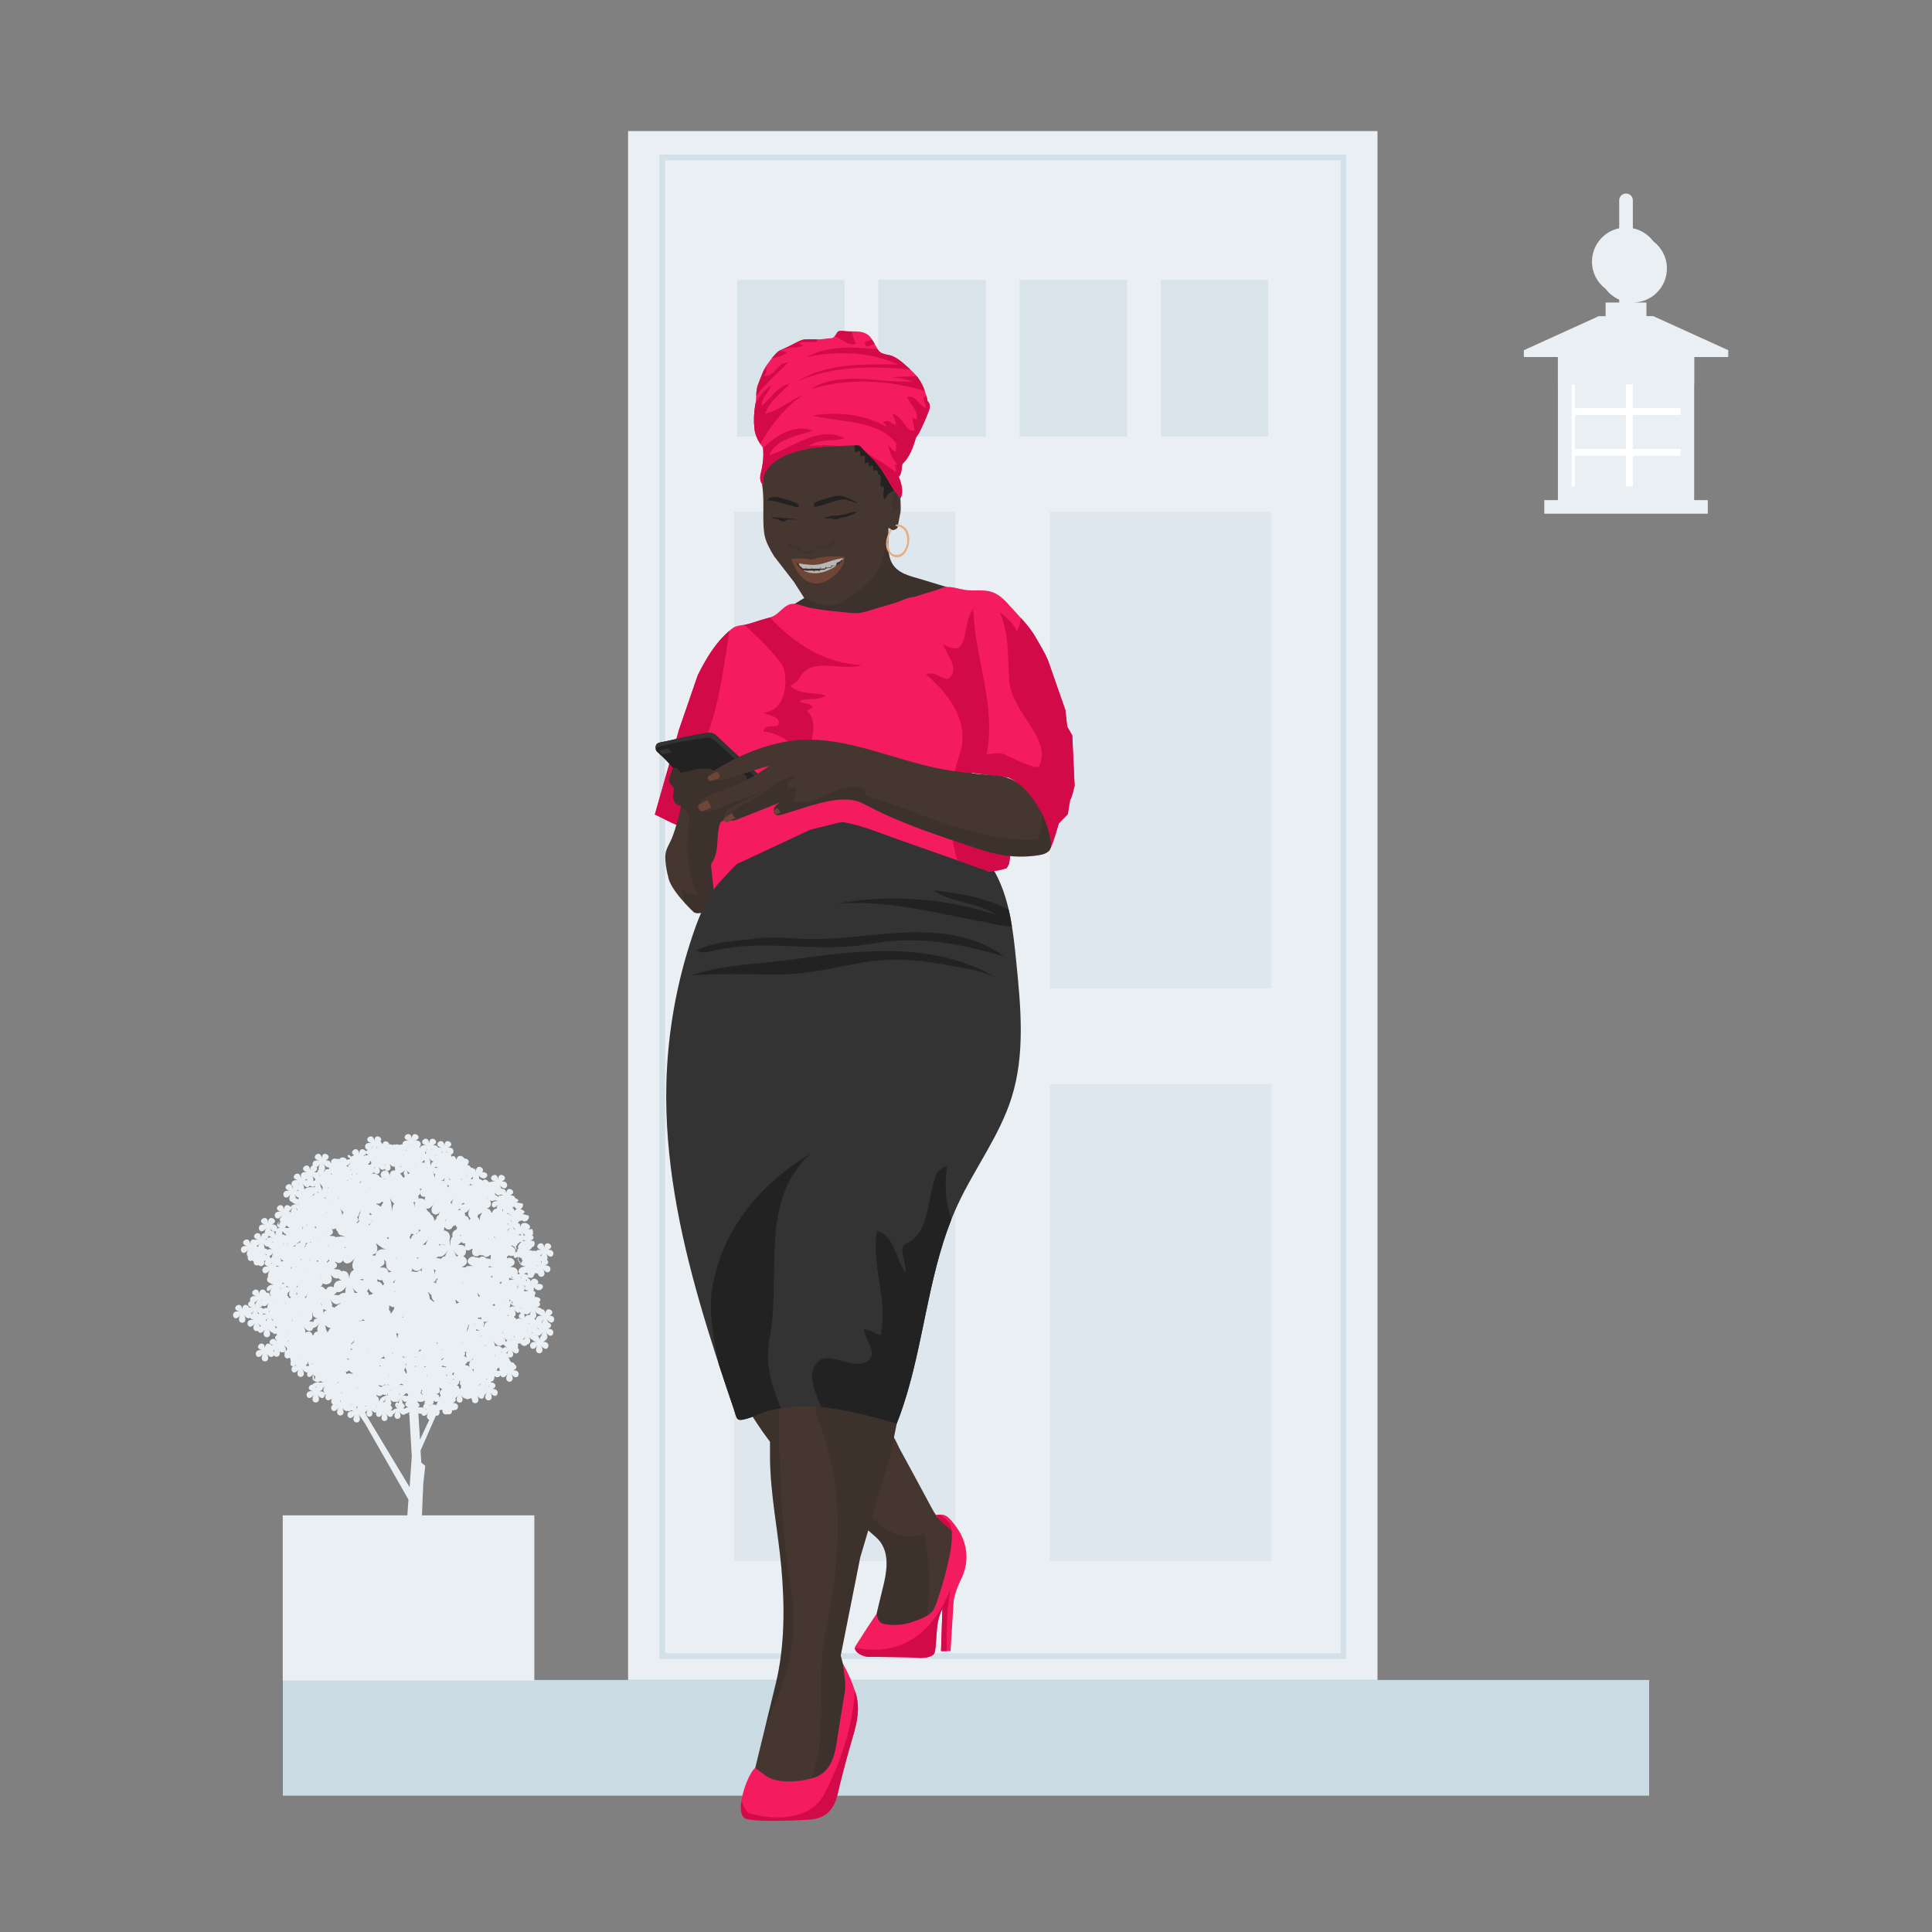 <?xml version="1.0" encoding="UTF-8"?>
<svg xmlns="http://www.w3.org/2000/svg" viewBox="0 0 1000 1000">
  <rect x="0" y="0" width="1000" height="1000" fill="#808080" stroke="none"/>
  <defs>
    <style>
      .cls-1 {
        fill: none;
        stroke: #7ca5b9;
        stroke-miterlimit: 10;
        stroke-width: 3px;
      }

      .cls-1, .cls-2, .cls-3 {
        opacity: .2;
      }

      .cls-4, .cls-5 {
        fill: #eaeff4;
      }

      .cls-6 {
        fill: #fff;
      }

      .cls-7, .cls-8, .cls-9, .cls-10, .cls-11 {
        fill: #f41c5e;
      }

      .cls-12 {
        fill: #e6ad81;
      }

      .cls-13 {
        fill: #333;
      }

      .cls-14 {
        fill: #cbdbe3;
      }

      .cls-15 {
        fill: #d30a48;
      }

      .cls-16 {
        fill: #ddd;
      }

      .cls-17, .cls-18 {
        fill: #d8e4ea;
      }

      .cls-19, .cls-2, .cls-20 {
        fill: #222;
      }

      .cls-21 {
        fill: #453630;
      }

      .cls-22 {
        fill: #6f4535;
      }

      .cls-5 {
        mix-blend-mode: multiply;
      }

      .cls-23 {
        isolation: isolate;
      }

      .cls-18 {
        opacity: .7;
      }

      .cls-8 {
        opacity: .29;
      }

      .cls-9 {
        opacity: .26;
      }

      .cls-20 {
        opacity: .23;
      }

      .cls-10 {
        opacity: .4;
      }

      .cls-11 {
        opacity: .36;
      }
    </style>
  </defs>
  <g class="cls-23">
    <g id="BG">
      <rect class="cls-4" x="325.11" y="67.83" width="387.88" height="801.72" transform="translate(1038.09 937.39) rotate(180)"/>
      <polygon class="cls-1" points="346.26 81.47 342.74 81.47 342.74 857.22 346.26 857.22 695.36 857.22 695.36 81.47 346.26 81.47"/>
      <rect class="cls-4" x="665.38" y="478.63" width="21.16" height="70.52"/>
      <polygon class="cls-4" points="686.54 549.16 665.38 549.16 668.91 545.63 683.01 482.16 686.54 478.63 686.54 549.16"/>
      <rect class="cls-4" x="644.23" y="506.84" width="63.47" height="14.1" transform="translate(1189.86 -162.07) rotate(90)"/>
      <rect class="cls-5" x="665.38" y="478.63" width="21.16" height="70.52"/>
      <rect class="cls-14" x="146.41" y="869.55" width="707.19" height="59.89" transform="translate(1000 1798.99) rotate(180)"/>
      <g>
        <g>
          <rect class="cls-18" x="379.95" y="264.77" width="114.6" height="246.83"/>
          <rect class="cls-18" x="543.43" y="264.77" width="114.6" height="246.83"/>
        </g>
        <g>
          <rect class="cls-18" x="379.95" y="561.16" width="114.6" height="246.83"/>
          <rect class="cls-18" x="543.43" y="561.16" width="114.6" height="246.83"/>
        </g>
        <g>
          <rect class="cls-17" x="381.58" y="144.88" width="55.54" height="81.1"/>
          <rect class="cls-17" x="454.67" y="144.88" width="55.54" height="81.1"/>
          <rect class="cls-17" x="527.77" y="144.88" width="55.54" height="81.1"/>
          <rect class="cls-17" x="600.86" y="144.88" width="55.54" height="81.1"/>
        </g>
      </g>
      <path class="cls-5" d="m682.48,495.04c1.42,1.8,2.3,4.04,2.3,6.51,0,5.84-4.74,10.58-10.58,10.58-2.47,0-4.71-.88-6.51-2.3,1.94,2.46,4.91,4.06,8.28,4.06,5.84,0,10.58-4.74,10.58-10.58,0-3.37-1.61-6.34-4.06-8.28Z"/>
      <path class="cls-4" d="m677.72,524.47c0-.97-.79-1.76-1.76-1.76s-1.76.79-1.76,1.76c0,.55.27,1.02.66,1.34l-.66,7.47h3.53l-.66-7.47c.39-.32.66-.79.66-1.34Z"/>
      <polygon class="cls-5" points="563.12 520.95 474.97 520.95 474.97 549.16 476.73 550.92 564.89 550.92 564.89 522.71 563.12 520.95"/>
      <g>
        <g>
          <path class="cls-4" d="m145.01,632.18c-.44.39-.85.57-1.21.6.09.07.16.16.24.26.32-.32.76-.53,1.21-.55-.1-.09-.18-.19-.24-.31Z"/>
          <path class="cls-4" d="m269.62,654.72s0-.06.01-.09c-.01,0-.03-.02-.04-.02,0,.04,0,.08.01.12,0,0,.01,0,.02,0Z"/>
          <path class="cls-4" d="m164.89,715.65s0,0,0,0c.07,0,.12,0,.18,0-.06-.01-.12-.02-.18-.04,0,0,0,.02,0,.03Z"/>
          <path class="cls-4" d="m162.11,614.47s.09,0,.13,0c-.04-.01-.09-.02-.14-.03,0,0,0,.02,0,.03,0,0,0,0,0,0Z"/>
          <path class="cls-4" d="m267.38,647.12s.07-.06.11-.1c-.04-.03-.08-.06-.12-.09,0,.06,0,.12,0,.18Z"/>
          <path class="cls-4" d="m267.39,647.33c0-.08,0-.14-.01-.21-.15.13-.25.21-.26.21s.27,0,.27,0Z"/>
          <polygon class="cls-4" points="164.02 717.28 164.03 717.27 164.02 717.26 164.02 717.27 164.02 717.28"/>
          <path class="cls-4" d="m284.48,681.04s0,0,0,0c0-.05-.01-.09-.03-.14,4.19-1.64-1.99-5.88-2.16-.82,0,0-.01,0-.02,0-.06-1.89-.96-2.48-1.84-2.4-.35-.58-1.08-1.01-2.29-.94,0,0,0,0,0,0,0-.05-.01-.09-.03-.14,1.85-.72,1.68-1.95.9-2.67,1.2-.88,1.17-2.5-2.28-2.72.1-.29.08-.58-.02-.85.84-.85.4-1.88-.53-2.19-.03-.59.47-1.32-.1-2.2,3.23,4.97,8.07-1.71,2.28-1.46h0s-.94.45-.95.41c3.47-1.36-1.53-5.12-2.69-1.66-.31-1.2-.93-1.55-1.41-1.45.18-.28.23-.56.19-.84.87.93,2.7.6,2.89-.99.31-.28.53-.67.57-1.18.59.4,1.11.46,1.52.31,0,2.97,5.32,2.2,2.57-2.32,0,0,0-.01,0-.02,3.44,5.02,5.98-2.04,1.3-1.78,0,0,0,0,0,0,0-.05-.01-.09-.03-.14,1.94-.76,1.65-2.08.77-2.78.47-.69.5-1.89-.62-3.6,3.51,5.4,6.17-1.85,1.43-1.59,0,0,0,0,0,0,0-.05-.01-.09-.03-.14,4.19-1.64-1.99-5.88-2.16-.82,0,0-.01,0-.02,0-.18-5.34-7.04-.33-1.37,1.06,0,0,0,0,0,.01-1.51-.31-2.45.03-2.94.6-.55-.26-1.19-.33-1.73-.06-.41-.28-.99-.44-1.77-.39,0,0,0,0,0,0,0-.05-.01-.09-.03-.14.98-.38,1.39-.91,1.44-1.42,1.68-.06,2.23-3.48.14-3.31h0s-.76-.09-.77-.13c2.01-.79,1.72-2.23.67-2.76,1.32-.53.1-3.38.1-3.22h0s-2.07.16-2.09.11c3.72-1.46-3.53-5.97-4.02-1.06-.07-2.3-.58-2.02-1.37-1.9.04-.21.57-.7.53-.96.15-.27,1.59-.55,1.53-.82,2.72,2.57,5.42-2.83,2.53-2.61h0s-2.09-.57-2.11-.61c2.15-.84.68-2.03-1.07-2.41,1.47-.75,2.07-3.24.28-3.09h0s-2.37-.41-2.38-.45c1.88-.74.93-1.69-.55-2.15-.19-.82-.95-1.55-2.5-1.46,0,0,0,0,0,0,0-.05-.01-.09-.03-.14,4.19-1.64-1.99-5.88-2.16-.82,0,0-.01,0-.02,0-.06-1.92-.99-2.5-1.89-2.4-.19-.11-.41-.21-.7-.27-.1-.57-.36-1.24-.88-2.03,3.51,5.4,6.17-1.85,1.43-1.59,0,0,0,0,0,0,0-.05-.01-.09-.03-.14,4.19-1.64-1.99-5.88-2.16-.82,0,0-.01,0-.02,0-.18-5.34-7.04-.33-1.37,1.06,0,0,0,0,0,.01-1.24-.25-2.1-.07-2.63.31-.28-.15-.6-.2-.91-.16-.42-1.08-2.21-1.83-3.07-.56-.36-.55-1.09-.97-1.74-.96-.05-.57.16-1.27-.38-2.11,3.21,4.94,7.45-1.62,1.81-1.46,2.26-1.74-3.11-5.22-3.25.14h-.02c-.04-2.89-.39-1.46-.85-1.74-.36-.47-1.01-.75-1.62-.64-.18-.65-.72-1.22-1.75-1.36.14-.29.3-.58.3-.82,1.17-1.2-.5-2.82-1.84-2.54-.7-1.41-3.46-2.44-4.1.26-.08.05-.16.11-.24.17-.37-2.07-1.79-2.01-2.62-1.26.23-.44.14-.91-.12-1.3,1.81-.09,2.22-3.77-1.18-3.58,0,0,0,0,0,0,0-.05-.01-.09-.03-.14,4.19-1.64-1.99-5.88-2.16-.82,0,0-.01,0-.02,0-.18-5.34-7.04-.33-1.37,1.06,0,0,0,0,0,.01-.74-.15-1.34-.15-1.82-.04-.25-.75-1.01-1.36-2.46-1.28,0,0,0,0,0,0,0-.05-.01-.09-.03-.14,4.19-1.64-1.99-5.88-2.16-.82,0,0-.01,0-.02,0-.18-5.34-7.04-.33-1.37,1.06,0,0,0,0,0,.01-1.85-.37-2.84.21-3.2,1-.08.06-.16.13-.24.21-.04-.14-.1-.27-.17-.4,1.15-.84,1.04-3.5-1.87-3.34,0,0,0,0,0,0,0-.05-.01-.09-.03-.14,4.19-1.64-1.99-5.88-2.16-.82,0,0-.01,0-.02,0-.18-5.34-7.04-.33-1.37,1.06,0,0,0,0,0,.01-2.53-.51-3.45.77-3.37,1.92-.56-.08-1.14,0-1.62.29-.6-.42-1.43-.57-2.04-.1-.54-.49-1.19-.26-1.39.24-.47-.56-1.14-.63-1.74-.41-.01-1.49-2.89-2.79-3.5-.16-.09-.1-.19-.19-.31-.28-.19-.58-.5-.93-.87-1.1,2.08-1.84-2.96-4.83-3.11-.27,0,0-.01,0-.02,0-.18-5.34-7.04-.33-1.37,1.06,0,0,0,0,0,.01-4.27-.86-3.93,3.38-2,3.47-.05.07-.09.14-.12.21-.32.11-.62.31-.86.61-.62-1.36-3.38-2.09-3.49,1.27,0,0-.01,0-.02,0-.16-4.84-5.8-1.19-2.66.58-.13.12-.25.26-.36.42-.52.09-.92.29-1.19.56-.96-2.06-2.97-.4-.45.77-.04.14-.06.28-.07.42-.72.06-1.44.2-1.66.41-.13-1.28-2.99-2.06-3.8-.32-.02.02-.04.05-.07.07-.36-.5-.99-.45-1.33-.13-1.22-1.09-3.46.49-2.76,1.85-.1.05-.19.1-.27.16-.2-.81-.96-1.51-2.5-1.43,0,0,0,0,0,0,0-.05-.01-.09-.03-.14,4.19-1.64-1.99-5.88-2.16-.82,0,0-.01,0-.02,0-.18-5.34-7.04-.33-1.37,1.06,0,0,0,0,0,.01-3.03-.61-3.74,1.35-3.2,2.57-.74.11-1.39.79-1.45,2.39,0,0-.01,0-.02,0-.18-5.34-7.04-.33-1.37,1.06,0,0,0,0,0,.01-2.74-.55-3.59,1-3.32,2.21-.07.27-.11.58-.12.94,0,0-.01,0-.02,0-.18-5.34-7.04-.33-1.37,1.06,0,0,0,0,0,.01-3.7-.75-3.94,2.34-2.67,3.24-.09.31-.15.68-.16,1.12,0,0-.01,0-.02,0-.18-5.34-7.04-.33-1.37,1.06,0,0,0,0,0,.01-5.83-1.17-3.07,7.16.62,1.48-1.74,2.69-.71,4.11.51,4.29.3.49,1.09.96,2.65,1.25h0c-1.51-.34-2.77.42-3.48,1.34-.77-1.24-3.29-1.76-3.39,1.44,0,0-.01,0-.02,0-.18-5.34-7.04-.33-1.37,1.06,0,0,0,0,0,.01-5.83-1.17-3.07,7.16.62,1.48-.28.43-.48.83-.63,1.19-.77.59-.99,1.57-.65,2.2.13-.12.26-.24.4-.4.02.08.04.16.06.24-.11.27-.19.53-.23.76-.4.32-.68.93-.71,1.93,0,0-.01,0-.02,0-.03-.78-.21-1.32-.48-1.67-.75.75-.82,2.06,1.21,2.65h0c-.69-.25-1.26,0-1.69.43.2-1.07-.46-2.38-2.52-2.27,0,0,0,0,0,0,0-.05-.01-.09-.03-.14,4.19-1.64-1.99-5.88-2.16-.82,0,0-.01,0-.02,0-.18-5.34-7.04-.33-1.37,1.06,0,0,0,0,0,.01-5.83-1.17-3.07,7.16.62,1.48-.8,1.24-1.02,2.21-.89,2.91-.92-.15-1.9.42-1.96,2.39,0,0-.01,0-.02,0-.18-5.34-7.04-.33-1.37,1.06,0,0,0,0,0,.01-.75-.15-1.36-.15-1.85-.03-1.03-.43-2.35-.06-2.43,2.25,0,0-.01,0-.02,0-.18-5.34-7.04-.33-1.37,1.06,0,0,0,0,0,.01-5.83-1.17-3.07,7.16.62,1.48-1.29,1.98-1.06,3.28-.36,3.89-.45,1.32.66,3.03,2.32,1.99.16.26.38.46.65.57-.18,1.82,1.47,2.42,2.53,1.82,1.03,1.22,3.6.51,2.82-2.13.15-.04.28-.11.41-.2.13.11.26.21.39.29-.84.81-.89,2.23,1.73,2.87,0,0,0,0,0,.01-5.76-1.16-3.13,6.97.5,1.65,0,0,0,0,.01.01-.52.84-.76,1.56-.8,2.14-.27.5-.29,1.06-.11,1.5-1,.95-.54,2.74.62,2.98,0,.07.01.12.02.19,0,0,.01,0,.02,0,0-.07.01-.11.02-.18.02,0,.05,0,.07,0,.35.34.92.67,1.81.93,0,.05.02.09.03.13-4.78-.16-3.81,6.4-.6,1.46-1.45,2.23-1.18,3.51-.62,3.86-.06.19-.1.4-.13.64-.03.05-.05.11-.08.17-.18-1.83-1.24-2.25-2.16-1.99-.04-1.63-3.48-3-3.61.76,0,0-.01,0-.02,0-.18-5.34-7.04-.33-1.37,1.06,0,0,0,0,0,.01-3.04-.61-3.75,1.36-3.2,2.59-1.34.57-2.15,2.53,1.06,3.31,0,0,0,0,0,.01-.67-.13-1.23-.15-1.68-.07-.38-1.5-3.45-2.52-3.57,1.03,0,0-.01,0-.02,0-.18-5.34-7.04-.33-1.37,1.06,0,0,0,0,0,.01-5.83-1.17-3.07,7.16.62,1.48-3.73,5.74,5.25,5.74,1.52,0,1.36,2.09,2.58,2.28,3.31,1.75.3.44.93.84,2.02,1.11,0,0,0,0,0,.01-5.83-1.17-3.07,7.16.62,1.48-2.19,3.38.02,4.77,1.44,4.16.45,1.2,2.04,1.81,3.86-1-3.73,5.74,5.25,5.74,1.52,0,.92,1.41,1.77,1.95,2.46,2,.21.64.87.94,1.8.17-.19.24,0,.57.3.93-1.03.5-1.68,1.79-.31,2.69-.09.13-.17.27-.24.41-1.18-2.87-5.83.87-1.65,2.26,0,.03,0,.05.01.08-.26-.03-.5-.04-.72-.03-.78-1.23-3.28-1.75-3.39,1.45,0,0-.01,0-.02,0-.18-5.34-7.04-.33-1.37,1.06,0,0,0,0,0,.01-5.83-1.17-3.07,7.16.62,1.48-3.73,5.74,5.25,5.74,1.52,0,1.77,2.73,3.32,2.23,3.82,1.1.91,1.53,3.93.82,2.9-2.11.42.56,1.14.76,1.78.6.48.02.86-.21,1.12-.56-.27.47-.31,1-.17,1.42-.49,1.38.76,3.21,2.55,1.86.1.26.25.47.44.64-.08.61.04,1.08.28,1.43-.76,1.07-.11,2.68,1.15,2.38-2.09,1.21-.22,5.2,2.43,2.14.05,0,.11.01.16.01-2.28,4.83,5.54,4.54,2.02-.88,1.03,1.58,1.98,2.07,2.7,1.99.02.04.04.08.06.12-.83,1.5.75,3.7,2.89.81,0,0,0,0,0,0,0,0,0,0,.01,0,0,0,0,0,0,.01.01.02.02.04.03.06,0-.02.02-.04.02-.06,0-.01-.02-.02-.02-.03.02,0,.03-.01.05-.02,0,.02-.02.04-.02.06.39.52.77.89,1.13,1.11,0,.17.02.34.04.5-.29.35-.49.9-.52,1.72,0,0-.01,0-.02,0-.01-.4-.06-.75-.15-1.03.12-.56,0-1.3-.51-2.24-.38.84-.29,1.53-.23,2.06-.34.69.51,1.55,2.92,2.06,0-.03,0-.07-.02-.1.37-.14.64-.31.85-.49.14,0,.27,0,.41-.02.33.29.83.54,1.59.73,0,0,0,0,0,.01-.74-.15-1.33-.13-1.79,0-.24-.07-.54-.1-.86-.09.15.03.28.06.43.09h0c-1.9-.34-3.07.25-3.66,1.02-1.67.02-3.45,2.55.33,3.47,0,0,0,0,0,.01-5.83-1.17-3.07,7.16.62,1.48-3.73,5.74,5.25,5.74,1.52,0,2.28,3.51,4.2,1.68,3.97.04.14.19.31.34.52.44-.93,1.45.54,3.92,2.66,1.97.1.06.21.11.32.15-.53,1.54.06,2.46.87,2.76-2.62,1.14-.2,6.1,2.87,1.37-3.73,5.74,5.25,5.74,1.52,0,1.15,1.77,2.21,2.18,2.95,1.94.62.28,1.41.14,1.86-.41.35.24.84.45,1.5.61,0,0,0,0,0,.01-5.83-1.17-3.07,7.16.62,1.48-3.73,5.74,5.25,5.74,1.52,0,.48.74.95,1.24,1.38,1.56v.02s2.16,3.18,2.16,3.18l4.32,7.57,2.82,4.94h0s15.37,26.95,15.37,26.95l-5.68,80.85,9.84-1.73h0l2.97-74.45.35-8.76.04.04.11-3.66h0s.23-2.12.23-2.12l.83-7.68-2.03-1.62-.4-6.25,7-15.94.97-2.21c1.54.62,2.35-1.61,1.67-2.67.33.02.7-.09,1.11-.37.18.09.38.15.61.14-.41,1.95,1.44,2.69,2.73,2.21,1.06.36,2.46-.33,2.21-2.07.52.19.97.09,1.33-.17,2.13.48,2.86-3.76-.78-3.55,0,0,0,0,0,0,0-.05-.01-.09-.03-.14,1.62-.64,1.69-1.66,1.15-2.39.47-.26.99-.76,1.54-1.61-3.43,5.28,4.85,5.28,1.42,0,.88,1.35,1.7,1.83,2.36,1.84.56.42,1.36.45,1.94.08.25-.04.52-.16.8-.35.16.21.37.37.6.49-.47,3.24,4.74,2.87,2.97-1.11.02-.07.03-.13.04-.2,1.97,2.33,3.52.77,3.38-.7.44-.32.91-.82,1.4-1.57-3.73,5.74,5.25,5.74,1.52,0,3.51,5.4,6.17-1.85,1.43-1.59,0,0,0,0,0,0,0-.05-.01-.09-.03-.14,2.95-1.16.76-3.6-.86-3.18,0-.15-.02-.3-.06-.45.76-.02,1.51-.53,1.62-1.52.22-.39.32-.87.2-1.45.76.68,1.44.78,1.94.57.54-.07.96-.47,1.2-.98.4,1.25,2.03,1.95,3.89-.92-3.73,5.74,5.25,5.74,1.52,0,3.51,5.4,6.17-1.85,1.43-1.59,0,0,0,0,0,0,0-.05-.01-.09-.03-.14,2.12-.83,1.58-2.33.51-2.95-.12-.56-.67-1.04-1.87-1.14-.11-.34-.31-.66-.64-.9.03-.47-.27-.95-.72-1.31.09-.1.16-.21.21-.31,1.34.59,3.45-.69,1.42-3.82,2.67,4.11,4.98.26,3.19-1.06.14-.53.42-1.24-.03-2.14-.01-.07,1.39-.14,1.36-.21,1.49,1.96,2.95,1.5,3.73.53,1.21-.18,2.24-1.6.5-4.28.79,1.22,1.54,1.79,2.16,1.95.28.46.91.89,2.06,1.17,0,0,0,0,0,.01-5.83-1.17-3.07,7.16.62,1.48-3.73,5.74,5.25,5.74,1.52,0,3.51,5.4,6.17-1.85,1.43-1.59,0,0,0,0,0,0,0-.05-.01-.09-.03-.14.72-.28,1.14-.64,1.33-1.02.82-.55,1.19-1.89-.2-4.02,3.51,5.4,6.17-1.85,1.43-1.59,0,0,0,0,0,0,0-.05-.01-.09-.03-.14,2.5-.98,1.3-2.89-.1-3.19-.12-.54-.38-1.17-.85-1.9,3.51,5.4,6.17-1.85,1.43-1.59Zm-35.58-74.01s-.07.04-.07.03c.03,0,.04-.02.07-.03Zm9.21,102.51h0s-.21-.04-.46-.06c-.2-.07-.43-.11-.69-.13.35-.18.3-.38.25-.61.21-.16.36-.33.46-.51.21-.1.44-.26.67-.48-.02.4.05.74.18,1.01,0,.33.09.62.22.86-.18-.07-.39-.1-.64-.08Zm-5.11,8.5s-.01,0-.02,0c0-.28-.03-.53-.07-.76.06,0,.11-.01.17-.02-.04.23-.07.49-.08.77Zm-2.29-2.31c-.06-.1-.11-.19-.17-.29.07.1.13.18.2.28,0,0-.02,0-.03,0Zm-69.35,10.83c.22.34.44.62.65.86-.04.03-.09.05-.13.08-.13-.29-.3-.61-.52-.94Zm-42.55-86.83c.14,0,.29-.01.43-.05.34.36.93.68,1.85.9,0,0,0,0,0,.01-1.92-.39-2.91.26-3.24,1.09-.14,0-.28,0-.43,0,0,0,0,0,0,0,0-.05-.01-.09-.03-.14,1.23-.48,1.56-1.19,1.42-1.82Zm7.22-2.68c.55.84,1.13,1.34,1.71,1.61.12.17.27.31.44.41-.24.16-.42.37-.55.59-.34-.88-.96-.79-1.55-.67.03-.18.02-.35-.03-.52.09-.45.25-1-.02-1.41Zm19.27-28.88c.14.07.29.13.45.19-.04.04-.08.07-.12.11-.1,0-.2,0-.29,0,0-.1-.01-.2-.04-.3Zm77.07-1.54c0,.06-.01.12-.01.18h-.05c0-.07,0-.12,0-.19.02,0,.04,0,.06,0Zm24.19,29.61c-.19.05-.35.12-.49.2-.12-.47-.35-1.01-.75-1.62.43.67.85,1.12,1.24,1.42Zm-.99-5.85s0-.01.01-.02c0,0,0,.01-.01.02h0Zm1.41-.02s.06.09.09.13c0,0-.01,0-.02-.01-.03-.04-.05-.08-.07-.12Zm14.54,52.24c-.49.75-.75,1.4-.86,1.95-.12-.05-.25-.08-.38-.09.31-.28.46-.58.49-.88.25-.27.5-.59.75-.98Zm-105.24,43.27c-.01-.42-.07-.79-.16-1.09.11.03.21.05.31.06-.08.29-.13.63-.14,1.02,0,0-.01,0-.02,0Zm-28.22-91.48c.17.04.35.04.55,0,.15.37.52.73,1.17,1.02-.16.06-.3.14-.44.23-.34-.06-.72-.09-1.19-.07h0s-.81-.09-.82-.13c.63-.25.56-.56.74-.89.06-.05-.06-.1,0-.15Zm4.31-1.21s.03.04.05.06c-.02.04-.03.08-.04.12-.03-.06-.06-.12-.09-.18.03,0,.06,0,.09,0Zm4.14-20.72c1.72,2.65,3.24,2.25,3.78,1.19.42.28,1.01.54,1.81.76,0-.03,0-.07-.02-.1.45-.18.76-.38.98-.61-.07.29-.09.56-.07.8-.22-.05-.48-.06-.75-.06.12.03.24.06.37.09h0c-2.81-.32-4.19.16-4.75.83-.15-.02-.31-.01-.46.01.12-.7-.09-1.67-.89-2.91Zm53.79-17.37c.06.06.12.11.19.16-.42.1-.78.17-.79.16.25-.1.44-.2.6-.32Zm3.59-3.17c.15.23.29.42.43.61-.02,0-.04.02-.06.03-.11-.2-.23-.41-.37-.64Zm43.66,29.65s.05.09.08.13c-5.18-.58-2.98,6.51.33,1.43-.67,1.03-.91,1.86-.9,2.49-.95-.03-1.88.5-2.29,1.96-.14-.01-.29,0-.44.02-.38-1.38-1.22-1.93-2.11-1.97.02-.1.03-.19.04-.29,1.7-.18,2.48-2.62,1.28-4.08,1.05.61,2.07.42,2.48-.07.21.14.99.28,1.53.39Zm-5.95,92.25c.14-.05.26-.11.37-.17.02.11.05.21.08.3-.14,0-.28,0-.43,0,0,0,0,0,0,0,0-.04-.01-.09-.02-.13Zm-1.95-1.19s-.07-.08-.11-.12c0-.04,0-.09-.01-.13.04.05.08.09.13.13,0,.04,0,.08-.01.12Zm-14.99-.75c-.17-.19-.38-.36-.61-.5l.18-.53c.17-.14.34-.3.51-.48.12.01.25.01.37,0-.24.55-.38,1.06-.44,1.51Zm-26.13,16.95c1.82-.72.67-1.97-.18-2.59.05-.63-.16-1.45-.83-2.48,1.17,1.8,2.26,2.07,2.94,1.7.04.02.14.04.18.06-1.13.58-1.61,2.2,1.01,2.93h0c-1.11-.15-1.52.17-1.91.66-.32-.11-.35-.17-.35-.14h0s-.85-.09-.86-.13Zm-2.08-2.29c-1.29-2.11-3.22,1.24-.62,2.42-.57-.05-2.3.46-2.55,1.11-.13,0-.16,0-.16,0h0s-1.05-.09-1.06-.13c1.81-.71.83-1.95-.02-2.58.57-.47.7-1.41,0-2.82.15.16.33.3.52.4.42.39.81.59,1.16.63.01,0,.08,0,.09,0,.05,0,.96,0,1,0,.05,0,1.2,0,1.2,0h0c0-.08.4-.59,1.21-1.83-.78,1.21-.93,2.13-.78,2.79Zm-.43,2.51h0s0,0,0,0c0,0,0,0,0,0Zm-.25-1.71c-.04.22-.07.46-.08.74,0,0-.01,0-.02,0-.01-.4-.06-.73-.15-1.01.07.1.15.2.24.27Zm-5.54-4.96h0s0,0-.01,0c0,0,0,0,.01,0Zm-.15-.07c-.66-.03-3.37,1.17-3.37,2.07-.04.21-.47,1.05-.48,1.05h-.02c-.05-2.24-.58-2.61-1.21-2.61.03-.35-.1-.7-.34-.99,1.52,1.19,2.76.8,3.41-.13.4.24.89.34,1.44.21.15.15.34.28.56.4Zm-1.84,3.32s0,0,0,0c0-.04-.01-.09-.02-.13.77-.3,1.16-.7,1.29-1.11.15-.19.3-.39.46-.63-.49.76-.74,1.4-.82,1.94-.26-.06-.56-.08-.91-.07Zm.78,3.28c0,.09,0,.19-.01.28,0,0-.01,0-.02,0,0-.1,0-.2-.01-.29.01,0,.03,0,.04,0Zm-1.29,1.27s-.07-.01-.11-.02c0,0,0-.01,0-.02.03,0,.06.02.1.03,0,0,0,0,0,.01Zm-7.97-2.25c-.39-.07-.74-.09-1.05-.07.12-.05.24-.12.37-.2.2.09.43.16.68.23,0,.01,0,.02,0,.03Zm-28.18-21.78c-.02-.14-.06-.28-.11-.43.16.12.34.24.55.35-.16.01-.31.04-.45.07Zm-24.11-22.82c.38-.32.79-.77,1.21-1.42-.46.71-.72,1.32-.84,1.86-.11-.18-.23-.33-.36-.44Zm-3.18-6.55c.65-.02,1.28-.39,1.53-1.1.69.68,2.01.64,3.47-1.62-.86,1.33-1.04,2.34-.86,3.05-.65-.34-1.48-.11-2.03.38-.4-.45-1.08-.74-2.11-.69,0,0,0,0,0,0,0,0,0-.01,0-.02Zm10.37-10.84c.26.4.51.72.76.98-.06.05-.12.1-.17.15-.14-.35-.32-.72-.59-1.13Zm-4.7-14.52c0-.49-.18-.98-.58-1.35.52-.08,1.12-.45,1.77-1.23,0,.07.01.14.02.21-.29.63-.4,1.16-.39,1.61-.37.22-.63.48-.82.75Zm16.3-33.38c.08.07.17.13.26.2-.11.04-.19.07-.26.09,0-.1,0-.19,0-.29Zm61.43-19.2c.14.2.28.39.42.55-.03.03-.07.06-.1.09-.1-.2-.21-.42-.34-.64,0,0,.02,0,.03,0Zm6.06,128.15c.52-.36.85-1.04.65-2.05.91.84,1.72.79,2.28.37l-.92,1.98c-.57-.27-1.35-.41-2.01-.29Zm-7.41,1.32v-.08c1.45-.64.65-1.66-.15-2.31l-.04-.7c.61.46,1.14.47,1.56.25.47.26,1.12.19,1.86-.48.13,0,.27-.04.42-.09-.31.77-.33,1.39-.16,1.84-.65.42-1.04,1.2-.55,1.88-.41-.15-.96-.23-1.69-.2h0s-.9-.08-1.23-.11Zm-7.57-6.14c.56-.22.92-.49,1.12-.78.08-.08.16-.18.23-.27.19.04.39.05.61,0,.08.22.25.43.51.63l.03.59c-.36.05-.65.15-.89.3-.37-.24-.9-.38-1.59-.34,0,0,0,0,0,0,0-.04-.01-.09-.02-.13Zm-11.35-4.17c-.33-.22-.73-.4-1.22-.49.02-.3-.08-.59-.28-.85,0,0,0,0,.01,0,1.38,1.07,2.52.74,3.11-.12.46.29,1.05.38,1.74.11.3.11.64.21,1.01.31,0,0,0,.01,0,.02-2.33-.47-3.72.11-4.37,1.03Zm-61.38-37.55c-.05-.05-.11-.1-.16-.15.25-.1.46-.28.62-.51.35.25.86.47,1.54.64,0,0,0,0,0,.01-.84-.17-1.5-.14-2.01.01Zm26.87-62.72c-.29.26-.46.6-.52.95-.25-.11-.53-.14-.8-.09,0,0,0-.02,0-.03.6-.24.97-.54,1.18-.86.05.01.09.03.14.03Zm3.01,1.13c.04-.06.08-.11.12-.17-.04.06-.07.12-.11.18,0,0,0,0-.01,0Zm25.5-17.81c.23.05.26.03.45-.03.05.13.13.26.24.38-.04.38,0,.7.09.97-.29.13-.52.31-.7.54-.32-.11-.77-.17-.77-.14h0s-.44-.09-.45-.13c1.08-.42,1.23-1.04,1.14-1.6Zm23.49-4.04s0,.01.01.02c0,0,0,0,0,0,0,0,0-.01,0-.02Zm3.47,4.44c.62-.28.97-.62,1.1-.97,0,0,0,0,0,0,.13.05.25.07.37.09-.18.53-.22.99-.15,1.36-.34-.18-.79-.28-1.36-.26.02-.07.04-.14.05-.21Zm40.23,21.69c.09.14.18.26.26.38,0,0-.01.02-.02.03-.07-.13-.15-.27-.24-.4Zm2.36,6.84c.14.22.28.41.42.59-.02,0-.05,0-.07,0-.1-.19-.21-.38-.35-.59Zm-42.76,92.19c.93-.37-.56-.87-.54-1.36.37-.36.5-.95.37-1.51.19.16.38.3.56.41-.57.54-.7,1.4.23,2.06-.19.12-.34.26-.46.42-.1,0-.16-.01-.16-.02Zm-52.57-97.43c.07.07.14.14.22.2,0,0,0,0,0,0-.09-.05-.19-.1-.29-.14-.01-.05-.02-.09-.03-.13.03.02.07.04.1.06Zm4.28-10c-.03.07-.07.15-.09.22-.05-.08-.12-.15-.18-.22.07-.07.14-.16.21-.24.02.08.04.17.06.25Zm23.8-9.76c-.04-.1-.09-.19-.14-.28.26-.27.52-.6.8-1.02-.31.48-.52.91-.66,1.3Zm4.76,4.85c.34.17.75.33,1.23.46-.33-.04-.61-.05-.84-.04-.12-.17-.25-.3-.38-.42Zm9.33-5.98s0,.05,0,.08c-.27-.03-.52-.05-.74-.04.03-.09.06-.19.08-.3.18.09.4.18.65.26Zm1.84,1.5c-1.01,1.55-.77,2.65-.08,3.29-.24.3-.39.65-.47,1.01-.12-.08-.25-.14-.37-.19l-1.71-2.28c.69.08,1.68-.36,2.63-1.83Zm.58,0c.7,1.08,1.36,1.6,1.92,1.77-.26.12-.49.28-.71.46-.13.02-.25.06-.37.09,0-.61-.23-1.38-.85-2.33Zm59.54,77.5c-.78-.6-2-.72-2.59.43-.12,0-.2-.01-.2-.02,1.19-.47-.82-1.16-1-1.76.99-.32,1.49-1.61.02-3.88,1.44,2.21,2.63,2.12,3.23,1.35.02.39.1.7.29.93-1.15.54-1.81,2.17.71,2.93-.17,0-.32,0-.46.01Zm-6.31-5.91s-.02-.01-.03-.02c.51-.49.83-1.25.72-2.29.37.61,1.22,1.26,2.59,1.63h0c-1.64-.3-2.69.09-3.28.69Zm-117.73,2.91c.06.1.12.18.18.27,0,0-.02,0-.03.01-.05-.09-.1-.18-.16-.28Zm-2.6-1.56s.01.08.02.12c-.05,0-.1,0-.15-.01-.01-.06-.03-.12-.05-.18.06.02.12.05.19.07Zm1.2,1.56c-.1.16-.19.31-.27.46,0,0-.02-.02-.03-.02.1-.13.2-.28.3-.43Zm-.88-24.76c.26.18.6.35,1.04.49.01.02.02.04.03.06-.36-.05-.69-.06-.97-.04-.14-.02-.29-.03-.44-.03-.09-.06-.19-.11-.3-.15.25-.1.45-.21.63-.33Zm8.14-10.11c.49-.06,1.11-.37,1.62-.77-.26.3-.43.64-.51,1-.29-.24-.65-.22-1.01-.12-.03-.04-.07-.07-.1-.1Zm9.01-23.74c-.03-.06-.06-.12-.09-.18,0,0,0-.01,0-.02.05.04.1.08.15.12-.02.02-.04.05-.06.07Zm54.32-19.54c-.31-.05-.54-.06-.75-.04.01-.07.02-.14.03-.2.21.09.45.17.72.24Zm19.68,5.3c.11.05.21.1.34.14-.1-.01-.2-.02-.31-.01,0-.04-.02-.08-.03-.13Zm17.59,27.9c-.07-.11-.12-.21-.19-.32.07.11.15.21.22.31,0,0-.02,0-.02.01Zm8.33,5.77s0,0,0,.01c-.17-.03-.32-.05-.47-.07,0-.03,0-.05,0-.08.14.05.29.09.46.13Zm3,31.93c.08.06.22.12.37.17.15.17.3.32.45.46-.2.12-.33.28-.38.48-.1-.35-.25-.72-.44-1.12Zm-9.17,8.81s-.01,0-.02,0c.03-.05.06-.09.1-.14-.03.05-.05.09-.08.13Zm-3.87,5.41s-.07.02-.1.04c-.02-.22-.05-.44-.09-.63.36-.67.41-1.55.05-2.29.67.35,1.49.37,2.18.06,0,.06,0,.12.01.19-.96.06-1.85.79-2.05,2.64Zm-101.61-17.58c.48-.26,1.03-.76,1.59-1.63-1.48,2.28-.76,3.57.23,3.89-.16.06-.31.15-.44.24-.18.05-.34.12-.49.21-.11-.27-.19-.5-.52-.65-.11-.33-.31-.64-.63-.88.35-.38.39-.8.26-1.18Zm-3.49-12.09s0,0-.01,0c.02-.04.05-.07.07-.1-.02.04-.04.07-.06.11Zm1.1-4.67c.06.12.13.22.2.31-.52-.01-.94.07-1.28.22.18-.53.14-1.21-.19-1.71.07,0,.14-.01.21-.03.06.43.37.86,1.05,1.21Zm18.05-22.62s0,0,0,0c-.02.03-.03.06-.05.09,0,0,0-.01,0-.02.02-.03.04-.05.05-.08Zm4.58-2.74c.08.1.17.2.27.27,0,.01,0,.03,0,.05-.08,0-.15,0-.23,0-.02-.1-.04-.21-.06-.3.01,0,.02-.01.03-.02Zm22.98-12.16c-.07-.03-.13-.06-.2-.09-.05-.1-.11-.21-.17-.32,0-.01.02-.03.02-.04.12.16.23.31.35.45Zm36.12-3.92c.68.18,1.45-.22,2.47-1.8-.54.83-.79,1.53-.85,2.1-.43-.14-.94-.21-1.53-.2-.03-.03-.06-.06-.09-.09Zm27.39,28.7c.22.29.43.52.64.71-.08.04-.15.08-.22.12-.04-.02-.08-.05-.12-.06-.09-.23-.2-.49-.35-.75.02,0,.03,0,.05-.02Zm-1.69,11.89c-.1.05-.09.1-.19.16-.57-.35-1.23-.51-1.81-.34-.92-1.08-2.77-1.59-3.84-.29-.56-.31-1.23-.39-1.92-.3-2.29-1.9-6.91,2.47-1.72,4.27.24.09.51.18.82.26-.99-.2-1.81-.21-2.47-.08-1.26-.16-1.42.21-1.96.81-.07-.02-.15-.03-.23-.04-.16-.09.11-.12.11-.09h0c0-.06-1.08-.12-1.65-.18,0-.02,0-.04-.01-.06,4.04-1.58,2.85-4.47.75-5.55,1.09-.55,1.66-2.03,1.36-3.37.69.58,1.75.63,3-.51.15.07.3.12.47.15-1.29,3.73,2.39,4.71,3.71,2.94.54.34,1.21.45,1.83.33.66.97,2.02,1.33,3.63-.25.1.11.22.21.34.29-.23.71-.29,1.33-.22,1.85Zm-44.43,57.91c-.08-.25-.2-.5-.35-.73.52-.23.73-.7.92-1.27-.1.86.09,1.51.45,1.97l.06,1.07c-.25.13-.44.31-.59.51,0-.54-.15-1.09-.5-1.55Zm-50.02-66.25s.04,0,.05.01c-.61.24-1.14.79-1.42,1.78-.14.16-.25.33-.34.51-.03-.16-.07-.3-.1-.44.42-.32.69-.88.57-1.69.37.07.79.02,1.24-.17Zm4.23-8.46s.02.03.03.05c-.1.22-.18.48-.25.77-.1.06-.2.13-.3.2-.06-.33-.15-.61-.26-.86.29.04.55-.02.77-.16Zm40.64-5.03s.04.05.05.08c0,0,0,0,0,0-.02-.03-.03-.06-.05-.08Zm39.21.66c-.14.26-.26.56-.34.92-.12-.01-.24,0-.36,0-.35-1.45-1.19-2.05-2.08-2.12.05-.51-.02-1.05-.27-1.52.87-.16,1.91-.91,3.02-2.61-1.84,2.83-1.21,4.61.04,5.32Zm-2.85,14.95c-.69-.71-1.15-1.17-3.1-1.08h0c0-.09-.41-.17-.43-.24.92-.36,1.15-.8,1.54-1.27.49.6,1.47.86,2.2.77-.39.54-.3,1.2-.21,1.82Zm-9.63,65.91c-.05,0-.12-.01-.22-.03.02-.04.03-.09.05-.14.06.06.11.12.17.17Zm-33.77-8.4c.72-.28,1.21-.62,1.53-.99-.02.45.15.92.61,1.34-.35-.13-.96-.19-2.13-.16h0c0-.07.01-.13,0-.19Zm-12.96,15.01c.24.37.48.69.72.98-.05,0-.1.01-.14.02-.16-.32-.35-.65-.58-1Zm-21.28-22.16s0,0,0,0c0,0,0,0,0,0,0,0,0,0,0,0Zm-14.04-17.49s0,0,.01,0c0,0,0,0,0,0,0,0,0,0,0,0,0,0,0,0,0,0Zm5.45-24.89s.03-.04.05-.05c0,.02,0,.04,0,.05-.01,0-.03,0-.04,0Zm1.35-1.8c.02.12.05.25.09.36,0,.02-.02.04-.02.06-.1.03-.21.05-.31.1.03-.1.03-.2.02-.29.07-.08.14-.14.22-.23Zm4.94-18.42c.08.12.16.23.23.34-.01,0-.02,0-.04,0-.06-.11-.12-.22-.2-.34Zm57.43-17.67c-.27.26-.46.57-.57.9-.03-.29-.11-.6-.22-.93.13-.1.25-.21.35-.35.15.14.3.27.44.38Zm28.38,25.66s0,.05,0,.08c0,0-.01,0-.02,0,0-.03,0-.06,0-.1.01,0,.03,0,.04.01Zm-12.31-1.07c-.68.61-1.23,1.46-1.29,4.36h-.13c-.03-1.27-.07-2.22-.13-2.95.67-1.79-.04-4.27-3.04-4.72.29-.43.36-.89.27-1.34.12-.1.22-.21.31-.32.79,1.83,3.63,1.69,4.1-.42.52-.08,1.01-.31,1.38-.71.09.46.39.94.95,1.36-.23.33-.36.7-.42,1.08-1.95.52-2.44,2.43-2,3.66Zm-34.34,63.61s-.04-.07-.06-.1c.04.03.08.05.13.08-.02,0-.04.02-.07.02Zm-49.33-47.66c.1-.09.2-.19.31-.31.05.04.09.08.14.12-.21.49-.31.93-.32,1.3,0,0,0,0,0,0,.03-.32,0-.69-.13-1.11Zm3.16-.2c-.06.08-.1.17-.14.25-.03-.1-.09-.2-.13-.3.03-.05.06-.1.09-.16.06.07.12.15.18.21Zm16.84-16.3c2.28-.89,1.95-2.37,1.09-3.33.02-.04.02-.08.04-.12.58.25,1.31.21,2.14-.31.07.69.42,1.33.96,1.7.21,1.36,1.27,2.04,2.34,2.06.49.22,1.06.42,1.74.59.01.01.03.03.04.04-1.5-.29-2.7-.25-3.61.03-.57-.12-1.16-.06-1.66.27-.14-.49-.54-.81-2.42-.74h0c0-.07-.65-.13-.66-.19Zm5.34-14.25c.66.98,1.29,1.63,1.87,2.02-.21.34-.38.77-.48,1.31-.08,0-.16.02-.23.04-.01-.06-.03-.12-.04-.18,0-.84-.32-1.91-1.13-3.2,0,0,.01,0,.02,0Zm16.59,3.48c-.36.02-.67.08-.96.16-.12-.38-.27-.77-.46-1.19.16.05.32.11.49.16.32.34.63.64.94.88Zm31.8-5.41c-3.15,5.35,2.32,6.61,3.27,3.78.04.07.08.13.13.2-.37.45-.54.99-.57,1.53-.98.41-1.37,1.23-1.32,2.04-.37.24-.69.58-.96,1.06,0-1.67-1.54-3.37-1.54-3.18h0s-.11-.04-.28-.06c-.27-.71-.78-1.35-1.6-1.77-.24-.52-.71-1.06-.85-1.57.92.48,2.18.14,3.72-2.07,0,.02,0,.03,0,.05Zm6.12,8.89c-.05-.08-.1-.15-.15-.22.31-.36.63-.79.97-1.32-.36.56-.62,1.07-.82,1.54Zm13.49,59.74s-.03,0-.05,0c0,0,0,0,0,0,0-.06-.02-.12-.03-.18.07-.03.12-.05.18-.08-.04.09-.07.18-.1.27Zm-24.09,15.15c.15.08.32.15.51.23-.02.07-.04.13-.06.2-.26-.01-.51-.02-.74,0-.02-.04-.04-.08-.06-.13.12-.09.23-.19.35-.3Zm-29.25-8.01c-.05.04-.11.07-.16.11-.04-.08-.08-.16-.12-.24.04-.02.09-.04.13-.06.05.06.1.13.15.19Zm-26.03-9.9c-.96-.12-1.93.37-2.32,1.88-.12.05-.23.1-.34.17-.54-2.47-2.56-2.4-3.75-1.45.05-.89-.28-2.06-1.22-3.51,2.58,3.97,4.81,2.77,5.2.98.91,0,2.08-.7,3.32-2.61h0c-1.35,2.1-1.41,3.62-.9,4.55Zm1.21-46.9c-.1.18-.19.35-.27.52-.02-.05-.03-.11-.05-.16.1-.12.19-.25.29-.39,0,0,.02.02.03.03Zm19.1-12.38c.6-.37,1.02-1.05,1.01-2.03.32-.35.65-.75.99-1.21.02,0,.03.02.05.03-1.42,2.47-1.52,4.3-.96,5.51-.34.2-.64.45-.9.73-.38-.03-.78-.06-.78-.09,1.98-.78,1.13-1.99.6-2.93Zm47.12-3.54s0,.01,0,.02c0,0,0,0,0,0,0,0,0-.01,0-.02,0,0,0,0,0,0Zm9.61,62.75c-.02-.12-.05-.23-.07-.33l.95-2.85c.1-.11.2-.23.3-.35.05.02.1.03.15.05-.41.86-.57,1.6-.58,2.22-.36.26-.59.67-.74,1.27Zm-36.24.74c.29.25.57.46.84.62-.25.47-.4,1.08-.43,1.87,0,0-.19,0-.2,0-.02-.74-.23-1.34-.42-1.8.1-.21.16-.45.21-.7Zm-25.93,21.3l-.39-.85c0-.09,0-.18-.01-.27.74.07,1.33-.3,1.69-.86.22.57.81,1.12,1.93,1.54.06.06.12.12.18.18-.48-.05-.91-.04-1.29,0-.68-.25-1.46-.11-2.11.26Zm-17.19-27.04c-.54-.05-1.56-.09-1.57-.13.31-.12-.96-.25-.74-.39,1.13-.15,2.06-1.14,1.71-2.94.06-.45.02-.91-.15-1.35.15.16.3.31.44.43-.32.96.33,2.08,2.55,2.75l.02.04c-1.83-.2-1.99.59-2.26,1.58Zm-.02.07s-.02.08-.03.12c-.21-.06-.11-.1.03-.12Zm-2.03-32.38c.05.05.1.11.15.16-.03.06-.06.13-.09.19-.08-.04-.17-.08-.25-.11.06-.07.13-.15.19-.23Zm59.11,38.32c0-.07-.01-.12-.02-.19.02,0,.03.02.05.02,0,.06-.01.1-.01.16,0,0-.01,0-.02,0Zm-54.45-37.4c-.24.11-.47.26-.67.44-.04-.2-.11-.41-.19-.63.1-.1.19-.21.27-.33.2.2.4.38.59.52Zm9.36-4.5s0,.01.01.02c-.03.05-.06.1-.09.15,0-.01-.01-.02-.02-.03.03-.04.06-.09.09-.13Zm4.06-2.61c.25-.1.47-.21.66-.32-.06.17-.12.34-.17.51-.1,0-.2,0-.31,0-.05-.05-.11-.1-.17-.14,0-.01,0-.03,0-.04Zm20.52,6.55c.07-.04.14-.09.21-.14.22.35.5.65.83.87-.12.81-.04,1.49.19,2.03-.2,1.15.49,2.42,2.78,3.28-.43.01-.79.09-1.12.22-.22.01-.42.04-.62.08-.26-1.41-.97-2.66-3.74-2.51h0c0-.09-.56-.16-.58-.24,2.41-.95,2.6-2.4,2.05-3.57Zm3.56,27.86c-.2-1.27-.59-1.73-1.07-2.17.2-.54.26-1.34.14-2.28,1.02.79,1.94,1.03,2.71.9-.13.38-.18.77-.18,1.16-.34.28-.64.7-.88,1.29-.28.28-.52.64-.72,1.09Zm-19.96,19.23s-.03-.02,0-.03c0,0,0,.02,0,.03Zm-13.26-46.18c.42-.27.76-.71,1-1.22.1.29.25.53.43.74-.46.14-.87.44-1.19.91-.03-.05-.07-.1-.11-.15-.02-.1-.05-.2-.13-.28Zm4.65-.09c1.04,1.12,3.11.89,3.69-.7.83,1.94,3.48,2.91,6.51-1.75-2.05,3.16-1.84,5.46-.83,6.59-.1.1-.19.21-.28.32-1.08.42-1.97,1.79-2.05,4.33h-.02c-.13-3.78-2.42-4.45-4.16-3.79-.35-.66-1.13-1.13-2.49-1.04h0c0-.07-1.44-.13-1.45-.19,2.47-.97,2-2.61.7-3.55.13-.06.25-.13.37-.21Zm14.63-14.91s0,.02,0,.02c-.17-.03-.34-.07-.5-.09.01-.02.02-.03.03-.05.15.04.3.08.46.12Zm47.9,35.03c.5.49.99.85,1.45,1.09-.67.08-1.17.3-1.55.6-.09-.6-.28-1.26-.6-2,.24.13.48.24.71.31Zm-20.34-22.41c.25.17.55.33.89.48-.38.02-.72.07-1.03.15.07-.2.11-.41.14-.63Zm5.99-9.79c-.83,1.28-1.36,2.4-1.64,3.37-.33-.05-1.17-.09-1.65-.14.96-.37,2.07-1.35,3.29-3.23Zm-13.62,39.48c.05-.09.1-.17.14-.26.01,0,.02-.02.03-.02-.05.18-.07.37-.07.55-.03-.09-.06-.18-.1-.27Zm-41.91-19.98c-.03.06-.06.13-.09.19-.04-.1-.09-.19-.14-.29.03-.03.05-.06.08-.09.05.06.1.13.15.19Zm20.05,1.76c.07-.04.14-.09.21-.13.43.11.91.08,1.44-.13-.07.23-.13.45-.17.66-.6-.05-1.39-.1-1.4-.15.21-.08.09-.17-.08-.25Zm12.42,2.23c-.28.26-.53.59-.73,1.03-.6-1.49-1.71-2.25-2.81-2.11,0-.38-.04-.81-.14-1.28,1.05.67,1.98.75,2.72.45.11.75.45,1.43.96,1.91Zm-6.05,15.98s.02.03.03.05c0,0,0,0,0,0-.01-.02-.02-.03-.03-.05Zm-.47-10.45c-.58.06-1.08.19-1.51.38.13-.85-.14-1.59-1.03-1.98.46-.34.79-.86,1-1.45.03,0,.06,0,.08,0,.04.89.66,1.8,2.15,2.52-.26.15-.48.33-.68.53Zm-7.8,13.7c.07-.02.14-.05.2-.08.05.02.1.05.15.07-.12,0-.23,0-.35.01Zm-11.79.28s.03,0,.04,0c-.06.11-.14.22-.19.32,0-.02-.02-.05-.02-.07.06-.08.12-.17.17-.25Zm5.41,2.74s.02-.01.03-.02c0,0,0,.01,0,.02-.01,0-.02,0-.03,0Zm1.2,4.16c.08.12.15.22.23.33,0,0-.02,0-.02.01-.07-.11-.13-.22-.21-.34,0,0,0,0,0,0Zm-3.46-16.42c.17.12.36.23.57.34-.74.01-1.47.42-1.92,1-.64.28-1.13.67-1.46,1.14-.39-.34-.85-.5-1.32-.51.3-.94.1-2.26-1.01-3.98,2.02,3.11,4.02,3.04,5.15,2.01Zm-8.67,4.15c.03-.37.12-.75.19-1.11.46.39,1.07.6,1.68.62,0,.02-.01.03-.02.05-.81.14-1.53.71-1.85,1.91.16-.68.35-1.16,0-1.47Zm18.65,5.42c-.1-.07-.21-.13-.31-.18.67.04,1.46-.22,2.31-.9.24.13.52.25.81.37-.02.09-.05.18-.07.26-1.14-.06-2.04.11-2.74.44Zm40.86-2.07c.09.13.17.24.26.37,0,0-.02,0-.03.01-.08-.13-.14-.25-.23-.38Zm-2.06-8.56c-.07.14-.13.37-.19.64-.36-.53-.81-.87-1.3-1.06-.23-.33-.5-.59-.79-.77.02-.99-.29-2.21-1.07-3.67.21.22.42.42.62.59.46.53.91.93,1.35,1.24-.08,1.19.45,2.51,1.38,3.02Zm-20.29-4.95c.08.08.17.16.26.24-.31-.03-.55-.06-.56-.08.12-.05.22-.1.3-.15Zm28.1,10.46s-.02-.03-.03-.05c.04,0,.07.02.11.02-.03.01-.05.02-.08.03Zm-14.41-20.64c-.4-1.19-1.08-.72-2.01.03-.31.01-.62.07-.92.16-.37-.21-.52-.24-.52-.18h0c0-.09-2.01-.19-2.03-.27,1.24-.49.63-1.13.67-1.78.76,1.68,2.79,2.57,5.27.16-.28.7-.42,1.32-.46,1.87Zm-13.26,3.81c-.43.75-.76,1.44-.97,2.07-.15-.15-.32-.29-.5-.41.29-.28.59-.61.9-.99.19-.2.38-.43.58-.67Zm-19.56-16.42c-.01.14-.02.28-.03.43,0,0,0,0-.01,0,0-.18-.02-.33-.04-.5.03.02.05.05.08.07Zm-.17,23.45c-.06.04-.11.08-.17.12-.47-.08-.95-.06-1.39.09-.19-.93-.65-2.02-1.46-3.27,1.08,1.66,2.11,2.61,3.02,3.07Zm-3.82,4.52s-.02,0-.03,0c0-.1,0-.19-.01-.29.02,0,.04.02.05.03,0,.08,0,.17-.01.25Zm-2.55-4.38c-1.2-.26-2.54.31-3.37,1.22-.35-.09-.75-.14-1.23-.11h0c0-.07-1.54-.13-1.55-.19,1.07-.42,1.58-.97,1.71-1.53,1.26.59,3.17.02,5.26-3.2-.98,1.5-.82,2.77-.82,3.81Zm-3.62-7.65c.34.41.87.79,1.64,1.13-3.1-.04-4.18,1.9-3.98,3.61-1.36-.71-3.24-.69-3.95,1.18-.27-.23-.58-.42-.92-.55-.47-.84-1.21-1.12-1.94-1.05.53-.36,1.04-1,1.11-1.7,1.6,1.48,6.13.13,4.21-4.05,0-.08.02-.15.02-.23,1.42,1.76,2.78,2.06,3.8,1.66Zm-11.5,5.61c-.03.05-.05.11-.08.16-.03-.03-.06-.06-.1-.09.06-.03.12-.05.17-.08Zm2.36,7.23c.21.3.43.57.64.8-.02.22-.03.44-.01.64-.15-.44-.37-.91-.66-1.41.01,0,.02-.02.04-.03Zm2.2,11.51c.18.16.39.29.62.37.93.89,1.77,1.12,2.44.97-.47.34-.83.8-.98,1.31-.3.26-.56.65-.73,1.17l-.83-1.8c0-.57-.16-1.24-.51-2.02Zm13.56,9.83c.1-.15.18-.31.24-.47.47-.36.98-.89,1.49-1.6,0,.03,0,.06,0,.09-.24.43-.42.83-.57,1.21-.41.26-.76.61-.99,1-.06-.08-.12-.15-.18-.22Zm26.75-14.43c.06.2.16.39.28.58-.15.06-.29.12-.43.19.1-.26.15-.52.15-.77Zm18.11-19.32c-.87.57-.91,1.47-.85,2.41-.6-.37.2-.6-1.5-.6,1.13-.64,1.65-1.41,1.74-2.17.18.15.38.28.61.37Zm-1.6-2.67c-.06-.05-.12-.1-.18-.15.06-.65-.03-1.4-.31-2.26.35.27.69.47,1.02.59-.37.55-.53,1.19-.53,1.82Zm-19.94-8.38c-.06.11-.11.22-.16.33-.04-.08-.06-.16-.11-.25.05-.06.11-.13.16-.2.04.04.07.08.11.12Zm-23.07,46.99c.06.09.14.17.22.26,0,.13,0,.27,0,.4-.5-.04-1.14-.07-1.14-.11.42-.16.71-.35.93-.55Zm1.51,1.3s0,0-.01-.01c.04,0,.06,0,.01.01Zm4.91-8.43c-.05-.09-.11-.18-.16-.26,0,0,.01,0,.02-.01.06.09.13.19.19.27-.02,0-.04,0-.06,0Zm37.68,4.54c-.05-.11-.1-.23-.16-.35.05-.07.09-.14.14-.22.18.21.36.41.53.59-.15.02-.31.03-.44.06-.03-.03-.05-.05-.08-.08Zm-9.08-59.29c.12.33.35.66.68.96-.95.34-1.59.94-1.94,1.63-.19-.03-.39-.04-.58-.02.96-.35,1.74-1.2,1.84-2.56,0,0,0,0,0,0Zm-4.36,5.28c-.13-.1-.26-.2-.4-.28-.07-.29-.16-.56-.27-.79.43-.47.71-1.12.78-1.8.51.27,1.1.38,1.68.33-.81.32-1.49,1.11-1.79,2.55Zm-1.26-7.6c-.06-.04-.12-.08-.18-.11.07-.08.15-.17.22-.26-.02.13-.03.25-.04.37Zm-52.04,35.91c-.56.86-.89,1.61-1.06,2.27-.18-.16-.37-.28-.58-.36.52-.42,1.07-1.04,1.64-1.92Zm1.07,8.34c.05.08.1.15.15.23,0,0-.02-.01-.03-.02-.04-.07-.08-.14-.13-.21Zm19.62,25.81c-.12-.21-.27-.41-.45-.58,0-.06,0-.12,0-.18.26.16.5.26.74.32.06.13.14.25.22.36-.18.02-.35.05-.51.09Zm63.68-37.17s-.05.08-.07.12c0,0,0,0,0-.01.03-.04.05-.07.08-.11,0,0,0,0,0,0Zm-16.47-22.03c.01-.2.01-.42,0-.64.55.3,1.07.42,1.53.4-.58.01-1.08.1-1.52.24Zm-32.85,5.25c-.42-.05-.84-.01-1.24.12-.07-.22-.15-.43-.26-.63,1.83-.26,3.42-2.22,1.67-5.85.27.22.53.42.78.56.56.55,1.1.93,1.6,1.15.58.61,1.58,1.17,3.16,1.55,0,0,0,0,0,.01-4.15-.83-5.73,1.18-5.71,3.08Zm-3.68-15.29s0-.03-.01-.04c.01,0,.02.02.03.03,0,0-.01.01-.02.02Zm-7.97,71.93c.16-.21.33-.45.49-.7-.16.24-.29.47-.42.69-.03,0-.05,0-.08,0Zm65.12-35.25c-.16-.43-.38-.75-.63-.98,0-.32-.04-.66-.13-1.04.03-.02.07-.03.1-.05.18.55.53,1.02,1,1.29.02.22.06.43.12.62-.16.04-.31.1-.46.17Zm-17.75-20.92c-.86.05-1.35.55-1.8,1.26-.67-.27-1.5-.4-2.53-.34,0,0,0,0,0-.01,0-.03-.01-.05-.01-.08.22-.13.37-.27.5-.41.27-.13.51-.26.72-.4,1.24.48,2.93-.17,4.94-3.26-.77,1.18-1.3,2.21-1.52,3.11-.1.04-.2.09-.29.14Zm-1.32-5.96c.26-.01.5-.07.72-.17.35.13.74.25,1.17.35,0,0,0,0,0,.01-.7-.14-1.33-.2-1.89-.2Zm-27.64-2.93c-.34-.28-.71-.46-1.1-.53-.01-.02-.03-.04-.04-.06.35-.13.72-.34,1.1-.63-.04.44-.03.85.04,1.21Zm-8.82-9.1c-.48.4-.88,1.02-1.13,1.91-.14-.12-.28-.23-.43-.31.65-.54,1.34-1.33,2.06-2.43-.18.28-.35.56-.5.83Zm-21.98,12.82s0,.01,0,.02c-.32-.07-.63-.11-.91-.14,0-.05-.01-.11-.02-.16.28.1.59.19.93.28Zm-11.44,11.97s-.06-.01-.09-.01c-.1-.18-.2-.37-.33-.56.14.22.28.4.42.58Zm-2.8,23.11s.02,0,.02-.01c.12.17.23.33.34.48-.02.03-.03.06-.05.09-.09-.18-.2-.36-.32-.55Zm72.65,18.22s.07.04.11.05c-.04.09-.08.17-.12.25-.08,0-.16,0-.25,0,.08-.1.17-.2.25-.31Zm17.08-12.83c-.15-.31-.33-.62-.55-.96.21.32.41.59.61.84-.02.04-.04.07-.06.11Zm6.64-17.37s.02.02.03.03c-.07.11-.14.23-.2.34,0-.02-.02-.05-.03-.07.07-.09.14-.2.2-.29Zm-12.24-4.44c-.28-.06-.54-.09-.79-.12-.03-.06-.06-.11-.1-.17.27.1.55.19.88.27,0,0,0,.01,0,.02Zm-6.51-40.37c-.14-.52-.35-.92-.59-1.22.57-.42,1.18-1.08,1.81-2.05-.86,1.32-1.2,2.41-1.22,3.27Zm-19.24,1.25s-.02,0-.03,0c-.04-1.08-.21-1.94-.5-2.59.35.14.68.18.97.15-.25.63-.41,1.44-.44,2.44Zm-20.36,5.31h-.01c0-.12,0-.23-.01-.35.01,0,.03,0,.04.01,0,.11,0,.22-.01.33Zm-37.03,26.54c-.1.16-.19.31-.27.46-.01,0-.03,0-.04,0,.1-.14.21-.29.32-.45Zm-3.22,12.76c-.16.36-.25.82-.27,1.41,0,0-.01,0-.02,0-.03-.78-.19-1.34-.44-1.72.26.16.5.26.73.31Zm42.13,26.91s-.04.08-.07.12c0,0,0,0,0,0,.03-.04.05-.07.08-.11Zm7.29,3.81s.02.07.04.1c-.11.21-.21.42-.3.62-.05-.07-.1-.15-.15-.21.14-.16.27-.33.41-.51Zm15.98,2.85c.12.04.24.07.37.09,0,.02-.02.04-.03.07-.16-.02-.31-.03-.46-.04.04-.04.08-.08.12-.12Zm20.11-7.69l.09-.28c.08-.1.16-.22.24-.34.01,0,.02.02.04.02-.12.2-.23.4-.32.59-.02,0-.03,0-.05,0Zm7.78-.15s.02.07.03.11c-.02,0-.03,0-.05,0,0-.03,0-.07.02-.11Zm-8.8-55.74c.1,0,.21-.02.32-.04-.08.19-.16.37-.23.55-.09-.1-.19-.2-.3-.29.07-.07.14-.14.21-.22Zm2.59-5s-.04,0-.06-.01c0,0,0-.02,0-.03.02,0,.04.01.06.02,0,0,0,.01,0,.02Zm-3.66-8.01c-.04-.09-.07-.17-.11-.25.39-.16.72-.34.98-.53,0,.29.04.58.12.85-.3-.05-.63-.07-.99-.06Zm-17.37-5.17c-.93-.74-2.22-1.11-3.31-.69.08-.49.02-1.01-.21-1.48.48-.24.88-.66,1.07-1.27.2,1.22,1.26,2.22,2.7,1.62-.3.57-.37,1.22-.25,1.82Zm-20.03,5.99s0,0,0,0c0,0,0,0,0,0,0,0,0,0,0,0Zm-24.85-6.86c-.05,0-.11,0-.16,0,0,0,0,0,0,0,0-.07-.02-.13-.04-.2.13-.05.24-.1.35-.16-.05.11-.09.22-.13.34,0,0-.01,0-.02.01Zm-8.02,18.12s-.03,0-.04,0c0-.16-.02-.31-.03-.46.04-.02.08-.04.12-.06-.02.16-.03.34-.04.52Zm-6.07,4.92c-.2-.05-.4-.09-.6-.1.17-.11.32-.25.43-.42.04.18.09.35.17.52Zm-7.48,22.71c.42-.2.57-.44.76-.69.02.01.04.02.06.02-.15.31-.28.6-.38.88-.11,0-.22-.01-.34,0h0s-.14-.07-.2-.11c.04-.03.07-.06.11-.1Zm-1.02,2.42c-.07-.03-.13-.05-.2-.07-.12-.24-.27-.5-.45-.78.22.34.44.62.65.84Zm-1.01,15.23c-.03.11-.06.22-.09.34-.14-.39-.35-.83-.66-1.31.26.4.51.71.75.97Zm3.42,2.69c-.08.12-.14.23-.21.35-.01,0-.02,0-.03,0,.08-.11.16-.22.24-.35Zm37.97,19.46s.02-.03.03-.04c0,.03,0,.06,0,.08,0,0-.02,0-.02,0,0-.02,0-.03,0-.05Zm1.9-3.93c0-.08.01-.16.04-.24,0,.08-.01.15-.02.24,0,0-.02,0-.02,0Zm15.52,4.22c-.13.3-.24.6-.31.87.02-.28,0-.56-.07-.83.12-.12.24-.26.36-.4l.02.36Zm4.63.67c.13.09.27.18.39.25-.13.24-.24.53-.32.88l-.07-1.13Zm.03-4.18s0,0,0,0c0-.06-.02-.12-.03-.18.13-.05.24-.1.35-.16.02.12.05.23.09.34-.13,0-.27,0-.41,0Zm2.66-4.07s.02.02.03.02c.1.11.2.2.31.28-.05.13-.08.26-.12.39-.02.03-.04.06-.07.09-.37.05-.71.13-1,.27-.05-.09-.1-.17-.16-.26.32-.19.66-.45,1-.79Zm3.35,13.53c-.04-.13-.1-.25-.16-.37.11.05.22.11.34.15-.02.07-.04.14-.06.21-.04,0-.08,0-.12,0Zm6.48,0s0,0,0,0c0-.04-.02-.08-.02-.12.11.04.21.08.31.12-.09,0-.19,0-.29,0Zm1.37-7.89c-.12-.17-.28-.33-.46-.47.35-.15.73-.4,1.12-.75.1.04.19.08.3.12-.47.28-.78.67-.96,1.1Zm17.62-15.43c.06-.24.1-.5.09-.78.47.34,1.14.64,2.07.86,0,0,0,.01,0,.02-.86-.17-1.57-.19-2.16-.1Zm.77-6.17s0,0,0,0c0-.06-.02-.12-.03-.18.3-.12.56-.25.78-.38.37.04.75-.02,1.1-.16.02.44.12.81.27,1.13-.52-.29-1.21-.45-2.12-.4Zm7.67-21.29s-.08.07-.11.11c-.29-.37-.69-.68-1.14-.87.51.16.96.12,1.34-.06-.07.3-.09.57-.09.82Zm-18.72-10.97c-.2-.92-.83-2-1.63-3.24.97,1.49,1.89,2.41,2.73,2.91-.23.08-.46.19-.67.34-.15-.01-.29-.02-.43-.01Zm6.2-7.81c.11.03.23.05.34.07-.14.02-.28.04-.41.07.03-.04.04-.09.07-.14Zm5.45,2.54c-.04-.06-.08-.13-.12-.19,0,0,0,0,0-.01.04.06.08.12.12.18,0,0-.01.02-.01.03Zm5.19-3.66c-.06,0-.12,0-.18,0,0,0,0,0,0,0,0-.07-.02-.13-.04-.2.09-.04.17-.08.26-.11-.02.11-.03.21-.04.31Zm-12.56-18.24c-.53.09-.96.26-1.29.5-.02-.18-.07-.35-.15-.51.29-.1.55-.24.79-.44.2.07.38.11.56.12.03,0,.06,0,.09.01,0,.11,0,.22,0,.32Zm-8.7-8.51s-.05-.09-.08-.14c.09-.41.08-.85-.03-1.27.06-.01.12-.02.17-.04.14.35.38.65.7.82-.29.17-.56.39-.77.63Zm-28.69,12.48h-.01s-.19-2.51-.43-3.1c.06-.71-.13-2.11-.69-3.39,0-.05.01-.11.02-.16.79,1.22,1.54,2.3,2.2,2.51-.61.63-1.03,1.26-1.08,4.15Zm-4.67-4.73c-.03.11-.06.23-.09.33-.44.29-.81,1.37-1.06,1.79-.17-.01-.34-.02-.5-.03-.42-.5-1.03-.91-1.84-1.14.05-.18.08-.36.1-.53.67.51,1.67.29,2.83-.84.17.17.36.32.57.42Zm-.49-4.92s-.03.07-.05.1c-.06,0-.11-.01-.16-.02.03-.04.07-.08.1-.13.04.01.07.03.11.04Zm-18.52,5.06s-.02.03-.02.04c-.02,0-.04,0-.06,0,.01-.01.02-.03.03-.04.02,0,.04,0,.06,0Zm-11.39,9.79s0-.03-.01-.04c.09-.13.19-.27.28-.41-.1.16-.18.3-.27.46Zm-8.64.89c-.25.39-.43.74-.57,1.07-.08-.02-.15-.04-.23-.06.26-.26.52-.59.8-1.01,0,0,0,0,0,0Zm1.98,5.31s0,.01,0,.02c-.11-.02-.23-.04-.34-.06,0-.02-.01-.03-.02-.05.11.03.23.06.35.09Zm-5.89,3.79c.05,0,.11,0,.16,0-.16.33-.27.63-.33.91-.57.04-1.13.28-1.59.63.15-.17.28-.35.36-.52.42-.11.89-.42,1.4-1.01Zm-7.57,32.9s-.01,0-.02,0c-.01-.36-.05-.68-.12-.95.08.05.15.09.23.13-.05.24-.08.51-.09.82Zm43.76,40.24s.04-.05.06-.08c.02.01.04.02.05.03-.04.07-.06.13-.1.19,0-.05-.01-.1-.02-.15Zm16.89-13.37c.41.23.94.44,1.59.61v.03c-.65-.12-1.22-.16-1.71-.12.07-.18.11-.35.12-.53Zm22.67,9.37c.12.08.24.15.37.2-.21.23-.38.54-.51.94.05-.75.14-1.03.14-1.14Zm-.57-3.58c-.33-.2-.81-.31-1.49-.27h0s-.21-.05-.48-.08c.22-.24.38-.53.5-.84.45.58,1.16.89,2.03.6-.23.17-.41.37-.56.59Zm9.86-8.14c.31.08.63.09.94.04-.36,1.24-.2,2.19.23,2.82-.08,0-.17,0-.27,0-.35-.32-.79-.57-1.25-.7.86-.66.83-1.46.34-2.16Zm8.4-7.97c-.08.03-.16.06-.23.1.26-.3.52-.65.79-1.06-.22.34-.4.66-.55.97Zm4.36-12.49c.09.03.17.05.27.08,0,.01.02.03.03.04-.09-.02-.17-.02-.26-.04-.01-.03-.03-.05-.04-.08Zm1.89-3.44c-.04-.14-.09-.26-.14-.37.37-.17.67-.36.91-.56.12.2.27.38.45.52-.12.14-.24.31-.34.5-.26-.05-.55-.08-.87-.09Zm-1.63-19.93c-.15-.01-.32,0-.48,0-.08-.06-.17-.11-.26-.16,0-.01,0-.02,0-.04.29-.11.53-.24.75-.36.44.26,1.03.5,1.79.68,0,0,0,.01,0,.02-.68-.14-1.28-.18-1.79-.14Zm-20.77-45.09c-.13-.44-.36-.94-.72-1.5.41.62.79,1.06,1.16,1.35-.16.04-.31.09-.44.15Zm-79.31,36.26c-.03.1-.05.2-.05.31h-.04c0-.15-.01-.28-.02-.41.04.03.08.07.12.1Zm-3.94,15.05s0,0,0,0c-.01.02-.03.04-.04.07h0s.03-.05.04-.07Zm-.23,24.72s0,.01,0,.02c-.13-.03-.26-.05-.38-.07.02-.01.03-.02.05-.03.11.03.22.06.33.09Zm15.39,11.19c-.08.13-.15.24-.22.37,0-.01,0-.03,0-.04.08-.11.15-.21.23-.33Zm31.75,8.83c.07-.03.16-.07.23-.1.19.2.38.38.57.52-.2-.03-.41-.05-.64-.05-.05-.12-.09-.24-.15-.36Zm4.9,4.93s.1.04.15.06c-.03.06-.06.11-.08.17-.09,0-.17,0-.26.01.07-.07.13-.16.2-.24Zm29.73,2.23s-.01-.06-.02-.08c.2.04.42.08.66.12h0c-.22-.02-.43-.03-.63-.04Zm10.06-8.09c.52-.34.83-.71.99-1.1.52.07,1.14-.08,1.81-.58-1.12.85-1.23,2.34-.69,3.38-.48-.55-1.26-.95-2.4-1.01.13-.21.23-.44.29-.69Zm2.45,2.2c.05.05.1.1.15.14-.03,0-.06-.01-.09-.02-.02-.04-.03-.09-.06-.13Zm1.61,2.06c-.09-.47-.26-.83-.47-1.08-.09-.17-.2-.32-.32-.43.28.09.6.11.95.05-.08.21-.14.62-.17,1.46Zm-1.19-5.99c.3-.23.61-.53.92-.92.08-.04.15-.09.22-.15-.12.23-.22.45-.31.66-.32.1-.6.24-.84.4Zm7.3-7.77c.14-.03.27-.07.4-.12-.05.18-.08.35-.11.51-.1-.13-.2-.26-.29-.39Zm8.85-23.99s-.03-.09-.04-.13c.11-.14.22-.29.32-.44,0,0,.02.01.03.02-.11.19-.22.37-.31.55Zm4.88,1.36c.14.09.28.18.41.24-.14.33-.24.75-.26,1.29,0,0-.01,0-.02,0-.02-.64-.14-1.11-.33-1.46.06-.02.13-.05.19-.08Zm5.01,2.77c-.23.35-.4.68-.54.99-.02-.07-.03-.13-.06-.19.19-.22.39-.48.59-.79Zm-34.54-69.19s-.04-.03-.07-.04c.04.01.08.03.12.04,0,0,0,0,0,.01-.02,0-.04,0-.06,0Zm-20.25-3.68s-.02-.03-.04-.04c.11-.15.23-.3.34-.47-.12.18-.22.35-.31.52Zm-4.77,9.14s-.02,0-.02,0c0-.09,0-.17-.01-.25.01,0,.03.01.04.02,0,.07,0,.15,0,.23Zm-23.5-1.48s.06.04.09.06c-.13.25-.24.5-.34.73-.14.06-.26.14-.36.22-.04-.07-.07-.14-.11-.2.23-.23.47-.5.72-.81Zm-16.26,11.18c-.17.26-.32.52-.46.77-.04.01-.08.03-.12.05.19-.25.38-.51.58-.81Zm-13.67,12.51c-.16.34-.26.79-.28,1.37,0,0-.01,0-.02,0-.01-.43-.08-.78-.17-1.07.15-.08.29-.18.41-.31.02,0,.04.01.07.01Zm-8.8,30.46c.29.29.77.54,1.47.74.03.01.06.02.09.03,0,0,.01.02.02.03-.59-.11-1.09-.12-1.49-.05,0-.26-.06-.52-.19-.76.03,0,.07,0,.1.01Zm.83,24.9c.08.03.18.06.27.09-.01.03-.02.05-.03.08-.13-.01-.26-.02-.38-.03.05-.05.1-.1.14-.15Zm4.76,5.89s-.02,0-.03,0c0-.02-.02-.03-.03-.05.02.02.04.03.06.04Zm56.71,18.82c.1,0,.22-.03.33-.05v.08c-.13.02-.25.06-.37.09.01-.04.03-.08.04-.12Zm6,2.51s0-.01.02-.01c.11.16.22.32.33.47-.03-.01-.06-.03-.09-.04-.08-.14-.16-.28-.25-.42Zm11,5.76c.01-.82-.49-1.68-1.72-1.88,0-.02.02-.03.03-.05,1.16.14,2.45-.85,1.66-2.97.04-.1.07-.21.1-.31.57.62,1.1.91,1.56.98-1.68.45-1.76,2.23-.98,3.06l-.63,1.35c0-.06,0-.12,0-.17Zm30.33-39.16s0-.05-.01-.08c.14-.19.28-.39.42-.61-.15.24-.29.46-.41.69Zm-.93,2.53s.03-.02.05-.03c0,.01,0,.03,0,.04-.01,0-.03,0-.04,0Zm14.2-2.4c-.11.17-.2.33-.29.48,0,0-.02-.02-.03-.03.1-.14.21-.29.32-.45Zm-11.85-20.02c-.26,0-.53.06-.78.15.42-.4.61-.84.64-1.26.2.32.46.58.76.76-.21.09-.42.21-.61.35Zm-9.92-35.99c-.63.55-1.12,1.9-.86,3.02-.09.09-.17.18-.25.28-.04-.69-.49-1.35-1.12-1.79.23-.31.39-.7.44-1.16.65-.07,1.27-.4,1.67-.97.04.01.08.02.13.04-.04.19-.05.39-.02.59Zm-.72-5.38c-.03-.06-.07-.12-.1-.17,0,0,.01,0,.02,0,.04.06.09.13.13.19-.02,0-.03,0-.04,0Zm-21.11-16.6s-.02,0-.03,0c.09-.12.18-.26.28-.4-.09.14-.17.27-.24.4Zm-10.56-3.14s-.02-.03-.03-.05c.01.02.02.03.03.05,0,0,0,0,0,0Zm-11.6,1.77l-.12-.15c.05.02.1.04.16.05-.02.03-.02.07-.04.11Zm-33.39,12.58s-.04-.03-.06-.04c.02-.01.05-.02.08-.03,0,.03-.01.05-.02.08Zm-15.15,14.12c.04.06.09.11.13.17-.02,0-.05.02-.07.03-.04-.07-.07-.14-.11-.21.02,0,.03.01.05.01Zm-6.2,7.09s0,.01,0,.02c-.17-.03-.34-.05-.5-.07.03-.02.06-.05.09-.07.13.04.27.08.41.12Zm-.03,3.12s0,.01,0,.02c-.08.04-.14.06-.14.05.05-.02.1-.05.15-.07Zm-5.93,4.66s0,0,0,0c0-.05-.01-.09-.03-.14.03-.01.07-.03.1-.04.04.06.09.12.15.18-.07,0-.15,0-.23,0Zm-2.97,30.53s0-.02,0-.03c.01.01.02.03.03.04-.01,0-.03-.01-.04-.02Zm17.41,22.43s.03,0,.04.01c0,0,.01.02.02.03-.01,0-.03,0-.04,0,0-.01-.01-.02-.02-.03Zm16.23,15.65s.02.01.03.02c-.15.25-.27.49-.36.71-.14.04-.28.09-.4.15.24-.23.48-.53.73-.88Zm18.67,6.09c.05.06.11.11.16.17-.04-.03-.08-.05-.13-.08-.01-.03-.02-.06-.03-.09Zm70.55-42.15s.07-.05.11-.08c-.04.04-.08.08-.11.13,0-.02,0-.03,0-.05Zm-.51.97s0,.04,0,.06c-.03,0-.06.03-.09.04.03-.03.06-.07.09-.1Zm4.58-14.82c-.35.37-.59,1-.62,1.95,0,0-.01,0-.02,0-.02-.49-.09-.89-.2-1.22.25-.19.52-.44.79-.77.02,0,.03.02.05.03Zm-4.3-.93s-.04,0-.05,0c.12-.17.25-.35.38-.56-.13.19-.23.38-.33.56Zm-4.87-5c-.02-.05-.05-.11-.08-.16.05-.06.1-.13.16-.19.02.02.04.04.06.06-.05.1-.1.2-.15.29Zm-21.19-45.9s-.02,0-.02,0c0-.02,0-.03,0-.05,0,0,.02.02.03.02,0,0,0,.01,0,.02Zm-16.12-7.05s-.03,0-.04,0c.1-.14.2-.28.3-.43-.1.15-.18.29-.26.43Zm-1.16-1.88c-.02-.05-.04-.1-.06-.15.22.09.45.17.73.23,0,0,0,0,0,.01-.24-.05-.46-.07-.68-.09Zm-5.13-5.62s0-.01-.01-.02c.06-.08.11-.15.17-.24-.06.09-.1.17-.15.26Zm-11.38,5.4l.1,1.66c-1.23-.38-2.66.16-2.88,2.68-.48-5.55-6.88-1.46-3.75.89-.35-.13-.71-.17-1.08-.12-.66-1.45-3.44-2.6-4.99-1.34,0-.03,0-.06-.02-.09.95-.37,1.52-.84,1.82-1.33.65,2.06,4.76,1.09,2.16-2.91,1.5,2.32,2.84,2.1,3.4,1.24.62,1.93,4.24,1.2,2.57-2.19.02-.02.05-.05.07-.07.93,1.14,1.77,1.35,2.35,1.09.05.19.14.35.25.49Zm-4.89-1.5c-.09.18-.17.36-.23.52-.04-.09-.09-.17-.14-.25.1-.1.2-.22.3-.34.02.03.04.05.07.07Zm-.28-2.1c-.16-.03-.31-.05-.46-.06.03-.02.05-.05.08-.07.12.04.25.08.38.11,0,0,0,.01,0,.02Zm-24.63,10.65s0,.01,0,.02c-.1-.02-.2-.04-.3-.06,0-.01.01-.02.02-.03.09.02.18.05.28.07Zm-5.15.98s0-.05-.01-.08c.14.05.29.09.45.13,0,0,0,0,0,.01-.16-.03-.3-.05-.44-.07Zm-1.52,7.4c.15.08.31.16.48.24.14.13.28.24.42.32-.25-.02-.48-.03-.7-.03-.05-.17-.12-.35-.2-.54Zm-26.6,28.91s.02.02.02.04c-.07.13-.14.26-.2.39,0-.08.01-.16.02-.23.05-.06.1-.12.15-.19Zm5.31,15.38s0,0,0,0c.06.02.12.03.19.03.02.22.06.42.14.6-.29-.08-.63-.12-1.03-.1,0,0,0,0,0,0,0-.04-.01-.09-.02-.13.3-.12.53-.26.73-.4Zm-7.25,15.42c-.01-.4-.06-.74-.14-1.03.09.01.19,0,.3-.02-.08.29-.13.64-.15,1.04,0,0-.01,0-.02,0Zm13.41,15.94c.03.06.06.11.11.17-.05-.02-.1-.04-.15-.06.02-.03.03-.07.05-.1Zm23.78,25.88c.02-.09.04-.18.05-.27.13.06.28.13.44.18.04.04.08.08.12.12-.22-.02-.42-.04-.61-.03Zm30.29-4.59c.32-.12.59-.26.82-.4.33.19.66.32.98.41-.05.12-.1.24-.13.36-.46-.13-1-.19-1.63-.15,0,0,0,0,0,0,0-.07-.02-.13-.04-.2Zm13.25,12.93c-.02-.1-.05-.19-.1-.29.28.14.63.27,1.05.38,0,0,.03,0,.03.01-.37-.07-.69-.1-.99-.1Zm2.37-2.23s.02-.02.03-.02c.16.02.32.02.48,0-.19.13-.35.31-.45.54,0-.19,0-.38-.06-.51Zm9.14-6.7s0,0,0,0c-.02.02-.03.04-.04.07,0,0,0,0,0,0,.02-.02.03-.04.05-.07Zm16.69-3.45c-.09-.13-.17-.25-.24-.37.37-.29.62-.73,1.02-1.35-.42.65-.67,1.22-.78,1.71Zm13.11-31.68c.08-.12.17-.24.25-.37-.09.14-.17.27-.24.41,0-.01-.01-.02-.01-.04Zm1.31-4.27c.03-.12.06-.25.08-.37.23-.11.44-.22.62-.34-.18.21-.36.46-.52.71-.06,0-.12,0-.18,0Zm4-18.84h0c-1.52-.21-2.6-.06-3.3.26.12-.4.16-.87.09-1.41.36.45,1.27.88,3.22,1.15Zm-4-28.97c.18.06.36.12.58.18,0,0,.02.12.02.13-.33-.07-.63-.1-.91-.1.11-.06.21-.13.31-.2Zm-2.27-7.34c-.15.35-.24.81-.26,1.38,0,0-.01,0-.02,0-.02-.57-.11-1.03-.26-1.38.17.04.35.04.54,0Zm-8.05-5.56c-.11-.22-.23-.44-.39-.68.2.3.4.56.61.78-.07-.03-.15-.06-.22-.09Zm-13.24-9.98c-.18-.01-.36-.02-.56,0,0,0,0,0,0,0,0-.05-.01-.09-.03-.14.12-.05.22-.09.32-.14.13.08.25.15.37.2-.04.03-.07.06-.11.1Zm-13.52-6.63c.33.26.82.49,1.51.66,0,0,0,0,0,.01-.6-.12-1.1-.13-1.51-.07-.23-.04-.48-.05-.76-.03,0,0,0,0,0,0,0-.04-.01-.09-.02-.13.33-.13.58-.28.78-.43Zm-.34,3.86c-.22.51-.36,1.18-.39,2.02,0,0-.02,0-.02,0-.03-.93-.2-1.65-.46-2.18-.12-.48-.36-1.04-.77-1.68.19.29.32.53.5.74.15.58.56,1.05,1.15,1.09Zm-2.43-4.18s-.01,0-.02,0c-.02-.53-.11-.96-.25-1.28.28-.66.18-1.67-.71-3.04.82,1.26,1.59,1.77,2.21,1.83.02.1.06.2.1.29-.68.1-1.28.72-1.33,2.2Zm-38.61,3.64s.04.03.06.04c.17.24.33.44.5.62.02.09.04.18.06.26-.04,0-.08,0-.12,0-.13-.29-.3-.6-.5-.93Zm-4.4,3.94s-.09,0-.13,0c0,0,0,0,0,0,0-.07-.02-.13-.04-.2.2-.08.39-.16.56-.25-.14.12-.28.27-.4.45Zm-13.67,2.09c.12.36.33.63.6.82.01.31.1.61.25.85-.19.34-.3.82-.33,1.44,0,0-.01,0-.02,0-.03-.96-.3-1.56-.67-1.89.03-.62-.2-1.43-.85-2.44.35.54.69.92,1.01,1.21Zm-.76,4.09s0,0,0,.01c-.54-.11-.99-.13-1.38-.08.08-.11.15-.23.21-.36.3.17.69.31,1.17.43Zm-1.65-5.3c-.17.26-.3.51-.42.74,0-.04-.02-.09-.03-.13.15-.18.3-.38.45-.61Zm-4.73,4.37s-.01-.03-.02-.05c.1-.13.2-.27.3-.43-.11.16-.2.32-.28.48Zm-9.77,27.76c-.08,0-.15.01-.23.03-.13-.32-.31-.66-.55-1.03.27.41.53.74.78,1Zm-2.96,0c.25-.26.51-.59.78-1-.24.37-.42.71-.55,1.03-.08-.02-.15-.03-.23-.03Zm-2.95-1.81c.04.06.08.12.12.17-.01,0-.02.01-.03.02-.04-.07-.08-.13-.12-.2.01,0,.02.01.04.02Zm.21.42s.03-.05.04-.08c.03.04.07.08.1.13-.04,0-.08,0-.12,0,0-.02-.01-.03-.02-.05Zm.2,19.23c.11.17.22.33.33.48,0,.02,0,.04-.01.06-.09-.17-.2-.35-.32-.53Zm-2.41,12.9c.05.06.1.12.15.17-.07,0-.15-.01-.22-.01-.03-.07-.07-.14-.11-.22.06.02.12.04.18.06Zm12.6,27.71c-.02.15-.03.3-.04.47,0,0-.01,0-.02,0,0-.21-.03-.39-.05-.57.04.03.07.06.11.09Zm40.81,25.4c.08,0,.16-.02.23-.05-.05.1-.1.21-.14.3-.06-.05-.14-.09-.21-.13.04-.04.08-.09.11-.13Zm5.99-6.74c-.13.35-.22.77-.24,1.29h-.12c-.01-.37-.03-.7-.06-.99.14-.08.28-.18.43-.29Zm1.8-2.04s0,0,0,0c-.16.26-.31.51-.44.75-.05.01-.1.03-.15.04.19-.24.39-.51.59-.81Zm4.18,3.33h-.02c0-.56-.03-.99-.05-1.33.09.07.18.13.27.19-.11.32-.19.69-.2,1.13Zm9.76,8.89c.54.27,1.08.34,1.57.26.31,1.23,1.87,2.04,3.65-.71-1.44,2.22-.67,3.5.45,3.86l-4.8,10.25-.87-13.67Zm7.45-.44s.01.02.02.03h0s-.01-.02-.02-.03Zm8.94-14.75c0-.25-.07-.52-.25-.8h0c.14.22.29.4.44.58-.07.07-.13.14-.19.22Zm26.84-16.88c.02.1.05.21.08.3-.41.06-.78.12-.78.1.3-.12.52-.26.7-.41Zm-3.39,2.6c-.13-.31-.3-.64-.53-.99.19.3.39.55.57.77-.02.07-.03.14-.04.22Zm3.79-11.24h0c-.01-.45-.07-.83-.14-1.15.07-.02.13-.04.19-.06-.02.31-.04.7-.04,1.22Zm2.41,3.06c-.18.12-.31.27-.42.44-.16.03-.32.09-.47.16,0-.6-.24-1.37-.85-2.3.62.95,1.21,1.47,1.73,1.7Zm9.24-11.74h-.03s-.25-1.32-.49-1.67c.19-.09.34-.22.48-.38.71.61,1.98.48,3.39-1.69-.6.93-.87,1.71-.92,2.34-1.09-.17-2.37.14-2.43,1.4Zm1.03-13.68c-.32-.15-.72-.1-1.11.04-.18-.09-.39-.16-.62-.21.31-.33.5-.82.45-1.47.1-.41-.03-.83-.31-1.17-.04-.1-.08-.2-.13-.3.04-.02.07-.04.1-.06.21.25.41.45.61.62-.61,1.22.11,2.69,1.47,1.76-.26.29-.45.56-.46.79Zm-2.95-6.51s-.01,0-.02,0c-.01-.32-.04-.61-.1-.86.07,0,.14,0,.21,0-.05.25-.09.53-.1.85Zm-4.88-.07h-.16c0-.43-.02-.79-.04-1.09.11.06.23.11.34.15-.08.27-.13.58-.14.94Zm-2.24-24.78c-.06-.08-.14-.15-.22-.22.44-.27.91-.75,1.41-1.51-.2.31-.35.63-.47.96-.31.2-.57.47-.72.78Zm2.01-5.64c-.1.3-.16.66-.18,1.1,0,0-.01,0-.02,0-.01-.31-.04-.59-.1-.83.1-.08.19-.17.29-.28Zm-2.95-6.34c.1-.12.21-.26.31-.41.01,0,.03,0,.04,0-.08.14-.15.28-.22.41-.05,0-.09,0-.14,0Zm1.23-4.26c-.08-.15-.17-.3-.27-.45.1.15.19.29.29.42,0,.01-.01.02-.02.03Zm-21.94-12.21c-.02-.07-.03-.13-.06-.19.19-.22.39-.48.59-.79-.23.35-.4.68-.54.99Zm-.53-2.42s-.02-.06-.03-.09c.16.05.33.1.52.15,0,0,0,0,0,.01-.17-.03-.33-.06-.49-.07Zm-9.81-10.58c.29.45.57.8.85,1.08-.08,0-.17.02-.25.03-.15-.35-.34-.72-.6-1.12Zm-6.07,2.7c.33-.13.57-.28.74-.44.03.06.06.11.1.17-.41.14-.84.29-.84.27Zm-4.19-.98c-.11-.06-.24-.11-.37-.16.06-.32.01-.64-.2-.91.07-.07.13-.15.19-.22.08.16.21.34.38.52-.04.28-.04.54,0,.76Zm-25.25-3.18c-.06,0-.12.01-.18.02-.14-.3-.31-.63-.54-.98.25.38.49.69.72.95Zm-11.39,8.93s-.07.09-.1.14c-.02-.08-.04-.16-.07-.24.05.03.1.07.16.1Zm-1.16,3.99c-.3.46-.5.87-.64,1.25-.04-.09-.09-.17-.14-.25.25-.26.51-.58.78-.99Zm-.76,2.91s.03.06.05.1c-.03.09-.05.17-.07.26-.08-.01-.17-.04-.25-.04.11-.09.2-.2.28-.32Zm-10.61-2.71c.14.16.28.31.41.43-.1.15-.17.3-.23.46-.06-.23-.14-.47-.26-.74.03-.05.05-.1.07-.15Zm-8.25,2.82c-.05.29-.03.59.05.87-.35.12-.68.25-.96.4.19-.71.01-1.73-.85-3.06.63.97,1.23,1.52,1.77,1.79Zm-2.49,2.51s0,0,0,0c.02,0,.05,0,.07,0-.03,0-.05,0-.07.01Zm-1.71-1.61c-.28-.06-.6-.08-.96-.06,0,0,0,0,0,0,0-.05-.01-.09-.03-.14.49-.19.83-.42,1.06-.66-.07.32-.1.61-.08.87Zm-3.15,5.98c-.06-.06-.13-.12-.2-.17.08,0,.15.01.23.01-.01.05-.02.11-.03.16Zm-14.05,25.13c-.26.4-.45.77-.6,1.12-.08-.02-.17-.03-.25-.03.28-.29.56-.64.85-1.08Zm-2.79,3.15c.2.55.84,1.07,2.17,1.4,0,0,0,0,0,.01-1.22-.25-2.07-.08-2.61.3-.38-.46-1-.77-1.6-.76.12-.7-.1-1.67-.89-2.89,1.14,1.76,2.2,2.17,2.93,1.94Zm-7.22,4.07s0,0,0,.01c-.16-.03-.32-.06-.46-.08,0-.02,0-.04,0-.06.14.05.3.09.46.13Zm5.69.11c.18-.07.34-.15.48-.22.06.14.13.27.22.39-.21-.02-.43-.03-.68-.02,0,0,0,0,0,0,0-.05-.01-.09-.03-.14Zm3.12,4.2c.09.02.18.04.29.04-.07.28-.12.6-.13.98,0,0-.01,0-.02,0-.01-.39-.06-.73-.14-1.02Zm-4.97,19.87c-.14-.3-.31-.63-.54-.97.21.33.42.6.62.84-.03.04-.06.09-.08.14Zm-1.37,6.44c-.17.05-.33.15-.48.27-.13-.51-.39-1.1-.82-1.77.45.7.89,1.18,1.3,1.5Zm7.13,3.65c-.12-.11-.25-.2-.4-.29-.15-.41-.37-.85-.69-1.34.47.73.93,1.22,1.35,1.54-.09.03-.18.06-.27.09Zm7.97,10.48c.08.12.16.23.26.33-.17-.06-.37-.09-.59-.12.11-.06.22-.12.33-.21Zm39.62,36.96c.4-.2.84-.57,1.3-1.17.01.01.02.02.03.03-2.44,4.52,4.3,4.58,2.12.19.03-.02.05-.04.07-.06.97,1.2,1.84,1.36,2.43,1.05-.83,1.56,1.12,4.16,3.48.52-3.43,5.28,4.84,5.28,1.41,0,1.86,2.87,3.48,1.86,3.66.54.49-.25,1.06-.76,1.64-1.65-3.43,5.28,4.87,5.28,1.44,0,1.48,2.28,2.88,2.11,3.45,1.28.49.04,1.17-.2,1.88-.91l.04.64c-.11.52-.07.95.08,1.3l1.22,21.08h0s-1.12,15.91-1.12,15.91l-22.51-37.36c0-.51-.18-1.03-.61-1.4Zm45.03-16.76c.44-.17.74-.39.93-.62.06.13.12.25.19.36-.03,0-.05,0-.07,0h0s-1.04.3-1.05.26Zm26.15-16.18c-.52-1.06-2.47-1.96-3.73-1.18-.11-.86-.49-1.9-1.29-3.13,2.13,3.28,4.03,3.3,5.02,2.28.24.02.49,0,.72-.1.11.56.68,1.12,2.04,1.45,0,0,.02,0,.02.01-1.49-.3-2.37.08-2.78.66Zm12.88-9.02s-.01,0-.02,0c0-.27-.03-.52-.07-.74.04.05.09.09.14.14-.03.18-.05.39-.05.6Zm.94-3.77c-.11-.3-.26-.62-.48-.97.24.37.49.66.73.91-.09.01-.17.03-.25.05Zm4.66,2.67c-.15-.36-.35-.75-.62-1.18.3.47.6.83.89,1.12-.09.02-.18.04-.26.06Zm-6.44-25.11s0,0,0,0c0-.05-.01-.09-.03-.14.26-.1.48-.22.67-.34-.04.15-.05.32,0,.5-.2-.02-.41-.03-.64-.01Zm-2.9-3.87c-.23.2-.42.38-.55.56-.26-.08-.53-.08-.79-.02.55-1.59-.28-3.83-3.51-3.65,0,0,0,0,0,0,0-.07-.02-.13-.04-.2,4.69-1.84.31-5.96-1.95-4.22.05-.29.06-.61.02-.96.4-.15.73-.42.98-.76,1.02.62,1.89.52,2.5.05-.16,1.08.67,2,1.97.84.11.05.22.09.34.12-.57,1.55.02,2.4.89,2.53-.32.4-.13.9.53,1.37-.08-1.46-.73-2.04-1.43-2.09.24-.42.31-1.02.07-1.79.16.02.34.01.52-.03.48.36.91.48,1.28.43-.03.49.09.88.28,1.18.04.14.1.27.17.4-.46.27-.8.88-.85,1.94.53.37,1.36.71,2.46.96-.11,0-.21.02-.31.03-3.77-.2-4.11,3.76-2.59,3.35Zm4.4-6.91s-.04-.01-.05-.02c.12-.16.25-.33.37-.53-.12.19-.23.37-.32.55Zm4.34,2.76c.21.08.45.16.71.23-.04,0-.08,0-.12,0-.13-.02-.25-.03-.37-.05-.12-.01-.26-.03-.38-.04.06-.05.11-.09.16-.14Zm2.5-2.16c-.15.35-.24.8-.26,1.36,0,0-.01,0-.02,0-.01-.42-.07-.78-.15-1.08.14-.09.29-.18.43-.28Zm-2.66-2.35c-.18.09-.34.16-.35.14.12-.05.23-.1.33-.15,0,0,0,0,.01,0Zm-2.46,1.2c.13.19.25.37.37.53-.02,0-.04.01-.05.02-.09-.18-.2-.36-.32-.55Zm-5.31-7.75s0,0,0,0c0-.01.02-.02.03-.04,0,.01-.01.02-.02.04Zm-1.42.62c-.5.5-.71,1.21-.21,1.83-.29.28-.63.58-.88.81.17.12.36.23.57.34-.39.17-.66.43-.84.72-.19.08-.36.18-.51.29.3-1.26-.24-2.8-2.07-3.26.12-.19.2-.41.24-.65.32.48.86.72,1.4.72,0,.47.28,1.16,1.08,1.77-.06-.96-.2-1.56-.38-1.92.47-.21.85-.65.94-1.3.5-.2.91-.54,1.17-.93.3.1.58.1.83.03-.66.42-1.14,1.01-1.35,1.56Zm-.11-5.1s0,0,0,0c0-.05-.01-.09-.03-.14.41-.16.73-.35.95-.55.12.3.29.57.3.83-.34-.11-.75-.16-1.23-.13Zm-4.05-10.31c-.41-.38-1.05-.62-1.99-.56,0,0,0,0,0,0,0-.05-.01-.09-.03-.14.08-.03.15-.06.22-.1.25.06.51.07.76.01.31.33.77.64,1.62.84,0,0,0,.02,0,.03-.21-.04-.4-.06-.59-.08Zm-3.75-10.13s0,0,0,.01c-1.6-.32-2.56.07-3.02.69-.28-.71-.73-.86-1.2-.77-.06-.37-.19-.78-.42-1.24,0-.06,0-.13,0-.19,1.33,1.67,2.48,1.59,3.09.9.02,0,.04,0,.06-.01.35.24.84.45,1.5.61Zm-31.99-22.16c-.08-.02-.17-.03-.25-.03.28-.29.56-.64.85-1.08-.26.4-.45.77-.6,1.12Zm-5.24-1.45c-.13-.28-.29-.57-.49-.87.22.35.45.64.66.89-.06,0-.12,0-.17-.01Zm-2.7.47c-.05-.11-.1-.2-.15-.27.27-.28.55-.63.84-1.07-.32.49-.54.93-.69,1.34Zm-8.79-3.02s-.06-.03-.09-.04c.17-.21.34-.43.51-.69-.17.26-.3.5-.42.74Zm-11.65,1.42s-.08,0-.13,0c0,0,0,0,0,0,0-.05-.01-.09-.03-.14.05-.02.1-.04.15-.06,0,.07,0,.13,0,.2Zm-7.86.17c-.08-.02-.17-.03-.25-.03.28-.29.56-.64.85-1.08-.26.4-.45.77-.6,1.12Zm-1.72,3.38c-.31.06-.57.16-.78.29-.31.04-.58.1-.81.16,0-.22-.02-.41-.03-.6.14-.13.25-.27.33-.41.35.2.78.39,1.3.56Zm-1.9.05c-.01.14-.03.28-.03.43,0,0,.12,0,.22,0-.09.03-.18.06-.26.09-.19-.02-.4-.02-.62-.01,0,0,0,0,0,0,0-.05-.01-.09-.03-.14.28-.11.51-.23.71-.36Zm-7.03,7.84s0,.04,0,.06c-.21-.03-.41-.05-.6-.05,0-.09-.03-.17-.06-.26.18.09.41.17.65.25Zm-22.43,3.51s-.02-.09-.03-.14c.16-.2.32-.41.48-.67-.18.28-.33.55-.46.81Zm-4.9,4.36s-.07-.06-.11-.09c.21-.24.42-.52.63-.85-.22.33-.38.64-.52.94Zm-.78,2.77c.22-.09.41-.18.58-.28.1.19.23.35.37.48-.27-.05-.58-.07-.93-.05,0,0,0,0,0,0,0-.05-.01-.09-.03-.14Zm.96,6.88c0,.1-.01.2,0,.29-.1,0-.21,0-.32,0,0,0,0,0,0,0,0-.04-.01-.09-.02-.13.13-.05.24-.1.35-.16Zm-20.38,28.32s0,.01.01.02c-.02.03-.03.05-.05.08,0,0,0-.02-.01-.03.02-.02.03-.04.05-.07Zm2.15,19.48s0-.06-.02-.1c0,0,.01,0,.02,0,0,.03,0,.07,0,.1Zm3.98,15.41s.05.07.08.11c-.02,0-.04,0-.06,0,0,0,0,0,0,0,0-.04-.01-.07-.02-.11Zm1.83.53c.19-.08.4-.21.61-.38.07.27.19.5.38.65-.02.12-.03.23-.03.33-.13.03-.26.07-.37.12-.12-.28-.31-.53-.59-.73Zm2.21,2.5s0,.03,0,.05c0-.01-.01-.03-.02-.04,0,0,.01,0,.02,0Zm14.06,17.18c.76-.46.96-1.04.82-1.56.04-.04.07-.08.11-.12.04.04.08.09.12.12-.14.75.33,1.38.37,1.88-.17.12-.28.27-.34.43-.34-.2-.79-.32-1.36-.32.12-.12.22-.27.29-.43Zm12.47,14.8s.08-.09.12-.14c.03.01.07.02.1.04-.02.04-.04.08-.06.11-.05,0-.11-.01-.16-.01Zm3.05,1.59c.15.23.29.42.44.61-.03,0-.05,0-.08,0-.1-.2-.22-.4-.36-.62Zm5.64,4.1c.09-.13.19-.26.29-.41-.09.15-.18.28-.25.42-.01,0-.02,0-.03,0Zm5.06,2.54c-.02-.55-.11-.99-.24-1.34.21-.08.41-.19.57-.36l.05.11c-.2.37-.34.89-.36,1.58,0,0-.01,0-.02,0Zm43.7-2.84l.04-.1s.05.02.07.03c-.04.02-.08.05-.12.07Zm30.95-16.42s-.02.04-.03.05c-.01-.03-.02-.07-.04-.1.02.01.05.03.07.04Zm2.81-.89c.09.03.18.05.28.07,0,0,0,0,0,.01-.1-.02-.2-.04-.29-.05,0-.01,0-.02.01-.03Zm1.65-.99s0-.02,0-.03c0,0,.01,0,.02,0,0,0,0,.02,0,.03,0,0-.01,0-.02,0Zm-.41-9.61c-.48.73-.72,1.36-.8,1.89-.25-.14-.53-.23-.81-.25.49-.25,1.04-.76,1.62-1.65Zm8.71-7.16c-.43.65-.68,1.23-.81,1.74-.32-.01-.61-.02-.78-.04.49-.3,1.03-.83,1.59-1.7Zm3.89-4.34c.11-.15.23-.31.34-.49-.12.18-.22.35-.31.52,0-.01-.02-.02-.03-.03Zm1.42,3.78s.07-.01.1-.02c.1.1.2.19.32.26-.11-.02-.22-.03-.33-.03-.03-.07-.05-.14-.09-.2Zm1.81,2.62c-.04-1.26-.45-1.95-.99-2.24.73.13,1.71-.34,2.78-1.98-.51.79-.78,1.47-.88,2.04-.49.32-.86.99-.9,2.18,0,0-.01,0-.02,0Zm-.16-13.35c.35.33.93.62,1.78.82,0,0,0,0,0,.01-2.16-.43-3.14.43-3.33,1.41-.1.16-.18.34-.25.56-.12-.05-.25-.1-.39-.13-.07-.2-.16-.37-.26-.52.97-.44,1.54-1.83.03-4.14.9,1.38,1.74,1.93,2.42,1.99Zm-3.65-15.71h0c-.2-.03-.38-.05-.57-.07,0-.03,0-.05,0-.08.18.05.37.1.57.15Zm-4.1-5.11c0-.1,0-.2-.02-.31.32.02.67-.08,1.06-.32.28.08.54.07.77-.01-.14.51-.16.95-.09,1.31-.43-.46-1.1-.76-1.72-.67Zm9.6-11.01c-.41.63-.65,1.18-.79,1.67-.19-.03-.41-.05-.65-.07.45-.31.93-.82,1.44-1.6Zm-7.95-4.66s0,0,0,0c-.02-.03-.03-.06-.05-.09.02.03.04.06.06.08Zm-.45-1.44c-.79-.2-1.52-.08-2.14.19.22-.19.39-.46.49-.75.46.21.99.41,1.65.55h0Zm-.71-3.14c-.27.08-.51.26-.71.54-.04-.58-.28-1.3-.84-2.16.55.84,1.07,1.35,1.55,1.61Zm-4.29-13.37c-.6.14-1.05.46-1.15,1.05-.14-.46-.5-1.67-1.2-1.53-.12-.46,1.17-.51.79-1.11.53.82,1.06,1.31,1.57,1.58Zm-18.2-12.9s-.01,0-.02,0c0,0,0-.01,0-.02,0,0,.01,0,.02-.01,0,0,0,.02,0,.03Zm-4.33.5c-.96-.19-1.65-.1-2.14.14.27-.29.43-.6.49-.91.33.3.84.57,1.62.76,0,0,.03,0,.03.01Zm-.36-4.22c.09.04.17.08.25.11-.12.33-.2.63-.22.91-.3,0-.61.08-.88.23.06-.2.09-.42.08-.68.24-.12.5-.3.77-.57Zm-27.91-13.58s-.04,0-.06,0c0-.06-.01-.11-.02-.17.04-.02.08-.05.12-.07-.01.08-.02.15-.03.23Zm-12.83-1.4c-.02.14-.03.29-.03.45,0,0-.01,0-.02,0,0-.19-.02-.36-.04-.53.03.02.06.05.09.07Zm-22.33,7.22c-.29.45-.5.86-.63,1.24-.5.28-.87.76-.88,1.27-.2-.19-.45-.35-.71-.45-.02-.07-.03-.15-.06-.22.63-.03,1.43-.53,2.29-1.84Zm-6.54.61s-.01,0-.02,0c0-.16-.02-.32-.03-.47.03.01.05.03.08.04-.01.13-.02.27-.03.42Zm-4.97,2.13c.07.1.16.2.26.3-.05.21-.06.43-.04.64-.07.02-.14.04-.21.06-.74-.26-1.6-.08-2.03.91-.16.1-.3.2-.44.3-.02-.07-.05-.14-.07-.2.81-.55,1.17-1.89-.21-4.01,1.04,1.61,2.01,2.09,2.74,1.99Zm-4.26-1.99c-.93,1.44-1.07,2.52-.81,3.23-.52.34-.89.88-.84,1.43-.37-.16-.84-.24-1.43-.21,0,0,0,0,0,0,0-.05-.01-.09-.03-.14,1.64-.64,1.69-1.69,1.13-2.42.59-.22,1.27-.79,1.98-1.89Zm-13.55,20.26s-.01,0-.02,0c0-.02,0-.04,0-.07,0,0,.01.01.02.02,0,.01,0,.03,0,.04Zm.89-2.21c-.04-.63-.31-1.41-.92-2.34.93,1.43,1.8,1.97,2.48,2-.05.12-.09.24-.11.36-.21.18-.36.37-.4.57-.26-.37-.65-.55-1.06-.58Zm1.02,5.95s0,.03-.01.04c-.15-.01-.31,0-.46.02-.04-.11-.09-.22-.15-.31-.14-.35-.33-.73-.6-1.14.42.65.83,1.1,1.21,1.39Zm-2.61-1.39c-.25.39-.43.74-.57,1.07-.37.4-.53.92-.27,1.42,0,.05.02.1.02.15-.26-.13-.58-.22-.95-.25-.04-.06-.08-.11-.13-.16-.15,0-.31.01-.49.04,0-.01,0-.02,0-.03.13-.05.24-.1.35-.16.05.05.09.1.14.15.15,0,.29,0,.4.02-.11-.09-.18-.21-.23-.35.28-.18.47-.38.6-.59.36-.29.73-.71,1.12-1.31Zm-6.85,12.4s0,0,0,0c.06-.09.12-.17.18-.26-.06.09-.12.18-.18.26Zm-1.85-.03c-.13.36-.2.73-.19,1.02-.13.34-.22.78-.24,1.31,0,0-.01,0-.02,0-.07-2.03-1.1-2.57-2.05-2.37-.13-.5-.39-1.07-.81-1.72,1.35,2.08,2.57,2.28,3.3,1.76Zm-8.44,6.09c-.54.83-.81,1.54-.89,2.13-.22-.16-.5-.28-.84-.35.53-.28,1.12-.83,1.73-1.78Zm-.98,29.22c-.32.5-.54.95-.69,1.36-.38.37-.64,1-.67,2,0,0-.01,0-.02,0-.02-.69-.16-1.21-.36-1.58.53-.28,1.12-.83,1.74-1.78Zm-2.14,5.91c-.38.58-.62,1.1-.76,1.56-.16.06-.31.14-.46.23-.03-.09-.06-.19-.11-.27.42-.32.86-.81,1.32-1.52Zm3.19,8.22c-.12-.53-.39-1.13-.84-1.83.52.8,1.02,1.31,1.48,1.62-.24.04-.46.11-.64.2Zm8.81,3.43s.07-.06.1-.09c0,0-.01.02-.01.02-.04.02-.06.05-.09.07Zm-1.63,9.71c-.09-.13-.19-.25-.32-.36.36-.32.74-.75,1.12-1.35-.42.64-.67,1.21-.8,1.71Zm2.32-1.71c.13.2.26.38.39.55,0,.06.01.11.02.17-.12-.23-.25-.47-.41-.72Zm3.47-.98c-.15-.39-.36-.8-.66-1.26.61.94,1.19,1.49,1.72,1.77-.11.33-.08.69.14,1.04-.41.17-.72.41-.93.69.37-.66.35-1.61-.27-2.24Zm4.92,9.94c.2-.12.41-.29.63-.5.07.04.15.08.24.12-.03.09-.07.18-.09.27-.29,0-.55.05-.78.11Zm11.7,10.08c-.04.05-.06.1-.1.16.02.03.03.05.05.08,0,0,0,0,0,.01-.02-.03-.03-.05-.05-.08-.24.39-.43.75-.57,1.07-.02-.09-.04-.18-.06-.26.2-.22.41-.49.63-.82-.03-.05-.06-.1-.09-.16.03.05.07.1.1.15.03-.05.07-.09.1-.15Zm3.83,3.58c0,.09,0,.18.01.27-.38-.52-1.09-.89-2.22-.82,0,0,0,0,0,0,0-.05-.01-.09-.03-.14,1.07-.42,1.46-1,1.45-1.56.35-.29.73-.72,1.12-1.32-1.18,1.82-.98,3.02-.34,3.58Zm6.31,6.18s.07-.05.1-.08c.17.06.35.11.55.16,0,0,0,0,0,.01-.23-.05-.45-.08-.65-.1Zm62.13-9.79c.93-.41,1.49-1.37,1.19-2.11.24-.05.46-.14.68-.26-.05.22-.07.43-.08.62-.28.82-.2,1.55.32,1.34,0,.21.04.41.16.62-.12.34-.13.63.02.86-.07.11-.16.29-.26.49-.22.1-.4.23-.55.38-.18-1.43-.82-1.95-1.49-1.94Zm14.5,1.93s.06-.06.09-.1c.19.07.4.13.63.19,0,0,0,0,0,.01-.26-.05-.5-.09-.72-.1Zm13.32-25.61s.06-.08.08-.13c.21.08.45.15.72.22,0,0,0,0,0,.01-.29-.06-.56-.1-.8-.11Zm2.07-.88c-.01-.42-.08-.75-.18-1.04.1.05.21.09.32.12-.07.26-.11.56-.12.91,0,0-.01,0-.02,0Zm8.84-2.51s0,0,0,0c0-.05-.01-.09-.03-.14.15-.06.28-.12.41-.18.02.12.05.22.09.32-.15,0-.3,0-.47,0Z"/>
        </g>
        <rect class="cls-4" x="146.35" y="784.34" width="130.22" height="85.52"/>
      </g>
      <path class="cls-5" d="m489.08,537.27v-.91c0-3.63,2.97-6.6,6.6-6.6h50.28c1.37,0,2.64.42,3.69,1.14-1.19-1.75-3.19-2.9-5.46-2.9h-50.28c-3.63,0-6.6,2.97-6.6,6.6v.91c0,2.26,1.15,4.27,2.9,5.46-.72-1.06-1.14-2.33-1.14-3.69Z"/>
      <g>
        <path class="cls-4" d="m894.53,184.79v-3.53l-38.79-17.63h-3.53v-7.05h-7.05c9.74,0,17.63-7.89,17.63-17.63,0-5.77-2.78-10.87-7.07-14.09-2.54-3.39-6.26-5.84-10.56-6.71v-14.46c0-1.95-1.58-3.53-3.53-3.53s-3.53,1.58-3.53,3.53v14.46c-8.05,1.63-14.1,8.75-14.1,17.28,0,5.77,2.78,10.87,7.07,14.09,1.82,2.42,4.23,4.36,7.04,5.59v1.48h-7.05v7.05h-3.53l-38.79,17.63v3.53h17.63v74.05h-7.05v7.05h84.63v-7.05h-7.05v-74.05h17.63Z"/>
        <path class="cls-6" d="m869.84,193.6v-1.76h-56.42v59.94h1.76v-15.86h26.45v15.86h3.53v-15.86h24.68v-3.53h-24.68v-17.63h24.68v-3.53h-24.68v-17.64h24.68Zm-28.21,38.79h-26.45v-17.63h26.45v17.63Zm0-21.16h-26.45v-17.64h26.45v17.64Z"/>
        <rect class="cls-5" x="806.37" y="184.79" width="70.52" height="14.13"/>
      </g>
    </g>
    <g id="Layer_1" data-name="Layer 1">
      <g>
        <path class="cls-21" d="m388.15,730.92s10.93,18.31,18.04,23.23c7.01,4.85,13.25,11.66,19.65,17.28,9.19,8.07,18.38,16.15,27.57,24.22,6.87,6.04,6.01,15.51,4.19,23.59-.45,1.99-5.49,22.31-5.23,22.36,0,0,13.12,2.46,13.12,2.46l14.21-2.73,13.94-30.61v-20.77c0-.69-5.34-2.25-6.09-2.71-2.49-1.55-3.99-4.27-5.34-6.79-3.6-6.73-7.23-13.44-10.87-20.14-1.82-3.35-3.65-6.7-5.48-10.05-1.42-2.6-2.76-6.46-4.95-8.52-4.06-3.83-12.15-6.15-17.23-8.62-6.29-3.05-12.58-6.11-18.87-9.16-9.26-4.49-18.52-8.99-27.78-13.48-.03-.02-.67-.32-.67-.32,0,0-8.2,20.77-8.2,20.77Z"/>
        <path class="cls-2" d="m478.39,793.77c-16.65,6.85-29.38-10.77-39.17-21.54-16.87-18.65-28.93-39.71-44.17-58.81-2.31,5.85-6.91,17.5-6.91,17.5,0,0,10.93,18.31,18.04,23.23,7.01,4.85,13.25,11.66,19.65,17.28,9.19,8.07,18.38,16.15,27.57,24.22,6.87,6.04,6.01,15.51,4.19,23.59-.45,1.99-5.49,22.31-5.23,22.36,0,0,13.12,2.46,13.12,2.46l13.69-2.63c2.34-15.95,2.46-31.47-.78-47.65Z"/>
        <path class="cls-7" d="m453.75,835.21c.3,1.71.7,3.59,2.1,4.63.81.59,1.83.81,2.82.95,4.72.69,9.61.17,14.09-1.46,3.64-1.33,8.16-2.72,10.42-6.1.75-1.13,1.2-2.44,1.63-3.73,2.15-6.49,4.15-13.05,5.71-19.71,1.28-5.45,2.27-10.69,2.2-16.3,0-.38-.01-.78-.16-1.13-.15-.37-.45-.65-.73-.93-2.48-2.42-5.12-3.93-7.43-7.29.1.15,3.25-.21,3.7-.12,2.56.55,4.44,3.18,5.98,5.1,6.65,8.34,8.13,18.63,3.43,28.21-1.8,3.67-3.03,6.89-3.87,10.87l-1.64,26.42h-4.92s.73-21.86.73-21.86c-3.62,6.73-2.71,13.98-3.76,21.37-.09.62-.19,1.26-.52,1.79-.43.69-1.18,1.11-1.94,1.4-3.57,1.38-7.43.61-11.13.5-3.42-.1-6.86-.07-10.28-.15-3.59-.09-7.15-.07-10.73-.1-2.27-.02-7.73-2.13-6.81-5.32l6.19-9.66c1.64-2.46,3.29-4.92,4.94-7.38Z"/>
        <path class="cls-15" d="m486.87,784.04c-1.06.07-2.41.19-2.48.09,2.21,3.2,5.78,5.98,8.16,8.22-.09-.42-.28-2.33-.45-2.75-.68-2.05-3.31-3.84-5.23-5.56Z"/>
        <path class="cls-15" d="m492.1,822.17c-8.66,22.12-24.88,35.73-49.58,30.64-.18,2.88,4.77,4.75,6.91,4.76,3.58.03,7.14.01,10.73.1,3.43.08,6.86.05,10.28.15,3.7.11,7.56.89,11.13-.5.76-.29,1.51-.71,1.94-1.4.33-.53.43-1.17.52-1.8,1.05-7.39.14-14.64,3.76-21.37l-.73,21.86h2.95c-.12-10.84-.03-21.9,2.08-32.45Z"/>
        <path class="cls-21" d="m464.17,736.78l-3.61,17.64-15.3,51.65-10.11,50.83,3.83,14.21-8.56,51.65-33.52,3.01-6.01-10.66s10.62-43.58,10.66-43.72c4.73-19.41,4.65-40.44,2.86-60.23-1.7-18.75-5.69-37.63-5.84-56.47-.08-9.62.16-19.26.25-28.88,0-.2,0-.41,0-.61,0,0,40.01-14.79,65.37,11.6Z"/>
        <path class="cls-2" d="m422.54,721.07c-.36,4.58-.81,9.08,1.02,13.95,13.71,35.25,11.75,70.5,3.92,108.69-4.9,23.5,0,46.02-4.9,68.54-1.1,4.05-2.55,7.92-4.33,11.59l12.16-1.09,8.56-51.65-3.83-14.21,10.11-50.83,15.3-51.65,3.61-17.64c-12.5-13.01-28.56-16.01-41.64-15.71Z"/>
        <path class="cls-2" d="m409.85,826.08c-5.52-34.06-6.72-68.12-6.84-102.19-2.66.71-4.2,1.28-4.2,1.28,0,.2,0,.41,0,.61-.08,9.62-.33,19.26-.25,28.88.15,18.84,4.14,37.72,5.84,56.47,1.79,19.79,1.88,40.82-2.86,60.23-.02.07-2.87,11.79-5.62,23.07,1.88-4.83,3.88-9.67,6.1-14.51,6.85-16.65,10.77-35.25,7.83-53.86Z"/>
        <path class="cls-7" d="m436.3,861.16c2.74,4.72,4.96,9.84,6.55,15.05,2.38,7.83.88,14.85-1.39,22.54-2.46,8.37-4.74,16.79-6.84,25.26-.9,3.63-1.51,7.51-3.4,10.8-4.01,6.98-10.56,6.98-17.47,7.29-6.13.27-19.23.87-26.89-.48-7.96-1.4-.03-23.57,4.01-26.53.02-.02,5.54,4.13,6.13,4.46,2.21,1.25,4.47,1.98,6.98,2.27,6.01.67,12.19,0,17.93-1.92,7.61-2.55,9.98-10.4,11.11-17.72,1.34-8.71,2.72-17.31,4.18-25.98.83-4.94-.34-10.09-.91-15.04Z"/>
        <path class="cls-15" d="m442.85,876.21c-.1-.31-.2-.63-.3-.94-1.35,18.69-7.36,36.96-16.05,53.63-6.85,12.73-24.48,13.71-38.19,9.79-1.94-.65-3.46-3.44-4.54-6.68-.75,4.87-.19,9.03,3.11,9.61,7.65,1.35,20.75.75,26.89.48,6.91-.31,13.46-.3,17.47-7.29,1.89-3.29,2.5-7.17,3.4-10.8,2.09-8.47,4.37-16.89,6.84-25.26,2.26-7.69,3.77-14.71,1.39-22.54Z"/>
        <path class="cls-21" d="m450.04,224.83l15.99,33.07s.41,5.88,0,7.51c-.16.83-.32,1.66-.48,2.49-.27,1.37-.53,2.75-.8,4.12-.07.35-.09.75-.21,1.08-.13.37-.66.68-1,.86-.43.23-.99.44-1.48.41s-.9-.39-1.3-.64c-.29-.18-.59-.35-.89-.53l-.14,9.14c-.04,2.72.36,5.48,1.4,8,2.74,6.62,10.26,7.85,16.38,9.72,5.14,1.57,10.28,3.14,15.42,4.7l-47.55,15.85-35.39-7.24,6.29-3.83-5.33-8.33-10.25-13.25c-1.14-1.79-2.17-3.67-3.1-5.58-1.49-3.06-2.13-5.81-2.35-9.25-.53-8.44.58-16.59-1.25-24.93l4.1-9.7,33.48-18.17,18.45,4.51Z"/>
        <path class="cls-12" d="m463.87,272.31c.06.02.13.03.2.04.77.12,1.58.17,2.26.59s1.76,1.24,2.13,1.91c1.81,3.27,1.49,8.11-1.14,11.02-1.75,1.94-5.45,1.77-6.6-.54-.95-1.91-1.37-3.83-1.1-5.74.17-1.23.5-2.55,1.12-3.64.31-.55.58-1.13.87-1.69-.46-.29-.64-.4-.92-.65.02.01-.12.31-.12.34-.1.27-.2.55-.3.82-.24.65-.48,1.3-.71,1.95-.45,1.23-.77,2.51-.89,3.81-.05.6-.06,1.2-.01,1.8.2,2.39,1.45,4.76,3.72,5.75,2.25.98,4.57.09,6-1.8,2.17-2.87,2.81-7.01,1.73-10.44-.65-2.06-2.15-3.66-4.28-4.16-.66-.15-1.34-.21-2.01-.14-.07,0-.14.02-.2.06-.1.08-.08.24-.03.36.05.12.13.24.24.31.02.01.04.02.06.03Z"/>
        <path class="cls-19" d="m421.26,261.04c-.15.55-.11,1.22.54,1.3.72.08,1.83-.39,2.54-.56,2.27-.56,4.48-1.3,6.69-2.06,2.13-.73,4.4-1.5,6.68-1.15,2.1.32,3.99,1.55,6.1,1.77-.42-.44-.99-.71-1.54-.96-1.06-.49-2.12-.99-3.18-1.48-1.04-.49-2.09-.98-3.22-1.19-2.23-.43-4.51.24-6.68.9-1.44.44-2.91.84-4.33,1.35-.81.29-1.65.53-2.44.88-.43.19-.85.48-1.04.91-.04.09-.08.19-.11.3Z"/>
        <path class="cls-19" d="m413.38,262.26c.12-.31.14-.64-.06-.97-.24-.4-.67-.64-1.08-.83-2.74-1.3-5.67-2.02-8.57-2.86-.65-.19-1.31-.37-1.99-.43-1.77-.16-3.61.54-4.81,1.85,2.69-.14,5.33.67,7.89,1.37,1.53.42,3.07.83,4.6,1.25.76.21,3.69,1.44,4.02.62Z"/>
        <path class="cls-19" d="m426.51,268.1c1.85-.65,3.76-1.18,5.72-1.28.71-.04,1.43-.01,2.14-.07,3.14-.24,6.07-1.95,9.22-1.91-2.01,1.74-4.71,2.44-7.32,2.95-.49.1-.99.19-1.46.37-.34.13-.66.31-1,.44-.92.35-1.97.35-2.89-.02-.28-.11-.55-.26-.85-.32-.37-.08-.75-.02-1.12.01-.85.08-1.7.08-2.55,0l.11-.18Z"/>
        <path class="cls-19" d="m399.28,267.7c2.34.09,4.67.28,7,.49,1.15.1,2.3.21,3.45.31.59.05,1.18.1,1.77.15.25.02.51.02.76.05.14.02.28.05.4.13-.07-.05-.85.1-.98.1-.43,0-.87-.05-1.3-.04-.78.01-1.56.03-2.33.03-.36,0-.74.01-1.02.24-.16.13-.26.32-.4.46-.32.3-.81.32-1.25.29-.57-.04-1.15-.14-1.63-.44-.23-.15-.44-.33-.68-.47-.88-.49-1.59-.36-2.52-.62-.5-.14-1.04-.25-1.26-.68Z"/>
        <g class="cls-3">
          <path class="cls-19" d="m408.73,280.05c.1.17.06.5.08.65.07.63.45,1.21.99,1.55.84.52,1.86.4,2.76.71.9.3,1.55,1.02,2.29,1.58,1.19.91,2.79,1.22,4.27.9.79-.17,1.54-.52,2.18-1.02s1.14-1.08,1.87-1.38c.75-.3,1.59-.23,2.41-.24,1.68-.02,4.09-.43,5-2.05.34-.61.4-1.4.04-1.99,0,0,.49.06.55.09.2.08.37.23.5.4.27.39.28.92.24,1.38-.11,1.25-.94,1.94-2.1,2.3-.78.24-1.6.31-2.41.42-2.17.29-4.37.3-6.1,1.82-1.08.94-1.9,1.67-3.41,1.37-1.33-.26-2.62-.76-3.78-1.45-.84-.51-1.57-1.25-2.55-1.5-.78-.2-1.71-.1-2.44-.51-1.03-.58-.93-1.86-.84-2.88.02-.17.18-.29.35-.23.04.02.08.05.1.09Z"/>
        </g>
        <path class="cls-16" d="m435.54,288.45l-2.7.39-.12.76-19.3,1.98s.21.83.45,1.22c0,0,.48.62,1.09.76l.14.44s.38.24.89.27h1.33v-.55s.17.31.21.63h2.73v-.39s.1-.12.15-.02v.41h3.98v-.75l.17-.05v.8s2.31-.02,2.6-.17l.27-.92s.1.44.38.53l2.08-.09s.41-.55.41-.91v-.57s.19.45.41.57c0,0,1.85-.16,2.15-.16l.15-1.05-.02-.24,2.1-.88v-.58l1.06-.12.45-.94-1.06-.38Z"/>
        <path class="cls-16" d="m415.75,295.18l2.13.24.14.32.1-.36s2.97-.08,3.13.08l.14.44h.22v-.5l2.1-.05s.1,0,.12.19l.32.29v-.5s.34-.32.65-.35l2.27-.15.31-.48s1.64-.56,2.39-.34l.44-.05.2-.84,2.09-.33.41.66-7.9,4.25-7.91-1.26s-1.36-.8-1.34-1.26Z"/>
        <path class="cls-22" d="m435.8,288.09c-.24-.02-.49-.04-.74-.05-1.92-.11-3.84-.14-5.76-.05-2.82.13-5.66.53-8.34,1.43-.35.12-.71.25-1.08.27-.07,0-.14,0-.21,0-.36-.01-.71-.11-1.06-.19-1.52-.35-3.08-.47-4.63-.45-.8,0-1.6.05-2.4.11-.73.05-1.64,0-2.32.23.41-.14.89,1.67.98,1.86.21.45.42.9.63,1.34.45.92.93,1.82,1.47,2.68,1.07,1.73,2.38,3.33,4.02,4.55,2.09,1.56,4.74,2.47,7.33,2.17,1.69-.2,3.29-.9,4.78-1.73,2.11-1.18,4.06-2.67,5.61-4.53.9-1.09,1.69-2.29,2.26-3.58.32-.72.55-1.47.71-2.23.08-.39.41-1.29-.03-1.57-.05-.03-.11-.05-.17-.06-.35-.09-.71-.14-1.07-.18Zm.02,2.33c-.46.66-1.11,1.12-1.76,1.59-.68.49-1.37.95-2.09,1.39-1.42.87-2.9,1.64-4.47,2.21-.69.25-1.39.46-2.1.63-4.31,1.02-9.86.31-12.45-3.71-.25-.4-.48-.89-.77-1.29,1.13.38,2.33.56,3.51.72,2.39.33,4.81.59,7.21.32,1.93-.22,3.8-.77,5.63-1.38.92-.3,1.85-.62,2.77-.92,1.61-.51,3.28-.73,4.94-1.06.31-.06-.19,1.09-.24,1.19-.06.1-.12.2-.19.3Z"/>
        <path class="cls-2" d="m435.82,290.42c-.46.66-1.11,1.12-1.76,1.59-.68.49-1.37.95-2.09,1.39-1.42.87-2.9,1.64-4.47,2.21-.69.25-1.39.46-2.1.63-4.31,1.02-9.86.31-12.45-3.71-.25-.4-.48-.89-.77-1.29,1.13.38,2.33.56,3.51.72,2.39.33,4.81.59,7.21.32,1.93-.22,3.8-.77,5.63-1.38.92-.3,1.85-.62,2.77-.92,1.61-.51,3.28-.73,4.94-1.06.31-.06-.19,1.09-.24,1.19-.06.1-.12.2-.19.3Z"/>
        <path class="cls-2" d="m477.53,300.06c-6.12-1.87-13.64-3.09-16.38-9.72-.64-1.54-1.03-3.16-1.24-4.81-.59-.41-1.27-.74-2.08-.95-.98,12.73-11.75,20.56-21.54,26.44-6.48,4.54-13.39,1.78-20.15-1.73l.16.25-6.28,3.83,35.39,7.24,47.55-15.85c-5.14-1.57-10.28-3.14-15.42-4.7Z"/>
        <path class="cls-13" d="m509.09,444.82c.16.11.33.22.49.33,3.06,2.15,5.09,5.48,6.73,8.85,6.59,13.54,8.2,28.89,9.71,43.88,2.36,23.45,4.65,47.66-2.39,70.15-6.23,19.87-19.27,36.82-28.01,55.72-15.12,32.71-16.85,70.04-28.22,104.17-.99,2.98-2.06,5.94-3.22,8.86-13.58-3.81-27.27-7.63-41.34-8.59-8.16-.55-16.46-.1-24.41,1.86-4.17,1.02-7.94,3.19-12,4.29-5.56,1.52-4.8.29-6.78-5.53-6.16-18.06-12.18-36.18-17.45-54.53-10.57-36.78-18.22-74.81-17.29-113.24.63-26.24,5.27-52.37,13.69-77.23,3.76-11.1,8.43-22.19,16.29-30.89,8.31-9.19,19.62-15.07,31.01-19.94,10.96-4.69,22.7-8.67,34.57-7.55,9.97.94,19.2,5.4,28.6,8.83,8.9,3.24,18.12,5.6,27.49,7.03,4.33.66,8.88,1.19,12.55,3.54Z"/>
        <path class="cls-19" d="m398.1,693.89c6.85-34.27-5.88-71.48,21.54-96.94-24.48,14.69-44.06,37.21-49.94,64.63-3.78,14.6-.7,29.49,2.32,44.53,2.48,7.59,5.03,15.16,7.61,22.71,1.98,5.81,1.22,7.04,6.78,5.53,4.06-1.11,7.84-3.27,12-4.29,1.93-.47,3.88-.86,5.85-1.16-4.61-10.89-8.23-22.13-6.17-34.99Z"/>
        <path class="cls-19" d="m490.14,603.81c-1.96,0-3.92,1.96-4.9,2.94-5.88,11.75-2.94,31.33-16.65,37.21-3.92,1.96.98,9.79,0,14.69-4.9-6.85-5.88-19.58-14.69-21.54-2.94,18.6,5.88,36.23,1.96,53.86,0,.98-4.9-2.94-8.81-2.94.98,5.88,6.85,11.75,2.94,15.67-6.85,6.85-20.56-4.9-26.44.98-6.37,6.37-1.96,14.82,1.62,23.71,13.25,1.19,26.17,4.8,38.99,8.4,1.16-2.93,2.22-5.88,3.22-8.86,10.51-31.55,12.79-65.81,25.01-96.65-2.87-8.55-3.62-17.9-2.26-27.46Z"/>
        <path class="cls-19" d="m357.56,504.97c17.52-5.98,36.4-6.05,54.56-8.58,35.42-4.93,72.64-9.09,104.58,10.3-7.08-4.29-19.25-5.8-27.52-7.36-14.61-2.77-29.71-3.53-44.4-.84-14.58,2.67-28.31,6.02-43.23,5.93-14.71-.09-29.31-.77-43.98.55Z"/>
        <path class="cls-19" d="m360.69,491.87c8.94-4.64,22.07-4.96,31.88-6.19,8.92-1.12,17.99.35,26.94.35,17.15.27,34.17-2.95,51.32-3.45,17.15-.5,35.24,2.09,48.88,12.5-19.89-5.91-40.73-10.12-61.33-7.67-4.85.58-9.65,1.52-14.5,2.07-24.98,2.86-49.84-3.3-74.73,2.62-2.62.62-6.23,1.64-8.46-.22Z"/>
        <path class="cls-19" d="m483.29,460.84c9.79,6.85,22.52,5.88,32.31,12.73-26.44-8.81-54.84-10.77-82.25-5.88,26.44-1.96,50.92,4.9,77.36,9.79,4.44,1.18,8.78,1.82,13.09,2.15-.47-2.92-1.02-5.81-1.68-8.67-11.66-6.45-25.83-8.6-38.83-10.13Z"/>
        <path class="cls-7" d="m554.98,380.59l-2.6-4.51-.96-8.61-8.79-25.14c-1.63-4.24-4.25-8.25-6.45-12.21-3.36-6.03-8.47-10.9-13.08-16.08-2.66-2.99-5.47-6.08-9.22-7.47-4.69-1.74-9.76-.48-14.58-1.29-3.25-.54-6.04-1.61-9.46-1.47-1.57.06-3.54,1.09-5.03,1.55-4.04,1.24-8.07,2.49-12.11,3.73-2.76,0-6.32,1.99-8.95,2.81-3.4,1.06-6.81,2.07-10.23,3.03-2.85.8-5.92,2.01-8.86,2.35-2.62.31-5.52-.15-8.13-.42-6.27-.64-12.68-1.14-18.81-2.64-2.87-.7-6.48-2.54-9.49-1.23-3.04,1.33-5.08,4.55-8.15,5.99-.03.01-.05.03-.08.04-1.18.54-2.43.87-3.68,1.19-2.93.76-5.76,1.84-8.66,2.67-2.25.64-4.77.66-6.94,1.42-.99.35-1.82,1.02-2.62,1.7-7.83,6.65-12.34,14.43-16.9,23.43,0,0,.04,0,.1,0h-.1s-9.66,28.01-9.66,28.01l-12.57,44.13,8.61,4.24,2.46,1.09,21.59-1.09-1.37,12.71-4.6,14.39,3.73,7.74c.82-2.19,11.93-13.39,11.93-13.39l37.98-17.76c4.86-1.19,9.71-2.39,14.57-3.61.66-.16,1.32-.33,2-.34.51,0,1.02.08,1.53.18,9.53,1.76,18.7,5.68,27.82,8.89,8.69,3.06,17.38,6.12,26.07,9.18,6.21,2.19,12.41,4.37,18.62,6.56.52.18,1.47.75,2.04.72,5.19-.27,9.15-1.78,9.15-1.78l1.23-2.32.55-4.1-19.95-42.9,19.13,2.46c9.7,4.1,18.58,22.82,18.58,22.82,4.51,10.11,2,15.58,2,15.58,1.87-1.78,5.37-14.62,5.37-14.62l4.65-4.78,1.23-7.38c.96-1.23,2.32-7.38,2.32-7.38l-1.23-26.1Zm-193.28-31.17h-.3c.08,0,.17,0,.3,0Zm178.84-7s.09,0,.14,0h-.14Zm1.99-.08h-.11s.08,0,.11,0Z"/>
        <path class="cls-9" d="m361.19,349.44s.04,0,.1,0h-.1Z"/>
        <path class="cls-15" d="m366.76,378.59c5.88-16.65,7.83-33.29,10.77-51.9,0-.06,0-.13,0-.2-7.49,6.54-11.9,14.16-16.36,22.95h.1c-.06,0-.1,0-.1,0l-9.66,28.01-12.57,44.13,8.61,4.24,2.46,1.09,10.2-.52c1.51-4.03,2.73-8.21,3.6-12.56,2.94-11.75-1.96-23.5,2.94-35.25Zm-5.37-29.16h.3s-.3,0-.3,0Z"/>
        <path class="cls-11" d="m361.19,349.44s.04,0,.1,0h-.1Z"/>
        <path class="cls-11" d="m361.4,349.43h.3s-.3,0-.3,0Zm179.14-7.01s.09,0,.14,0c-.04,0-.09,0-.14,0Zm1.89-.07h.11s-.11,0-.11,0Z"/>
        <path class="cls-11" d="m361.19,349.44s.04,0,.1,0h-.1Z"/>
        <path class="cls-15" d="m404.95,344.32c2.94,5.88,2.94,23.5-9.79,24.48,2.94,1.96,8.81,1.96,7.83,5.88,0,2.94-6.85-.98-7.83,3.92,9.79.98,16.65,7.83,23.5,13.71,0-7.83,5.88-17.63-.98-24.48.98,0,1.96-1.96,2.94-.98-.98-3.92-4.9-1.96-6.85-3.92,3.92-1.96,9.79,0,13.71-2.94-5.88-1.96-12.73,0-18.6-4.9,5.88-2.94,4.9-5.88,7.83-7.83,7.83-5.88,19.58,0,29.38-2.94-19.29-.92-35.14-11.32-47.53-24.73-.74.24-1.49.44-2.24.64-2.93.76-5.76,1.84-8.66,2.67-.77.22-1.57.37-2.38.49,7.15,6.74,14.31,13.39,19.69,20.92Z"/>
        <path class="cls-11" d="m361.4,349.43h.3s-.3,0-.3,0Z"/>
        <path class="cls-10" d="m361.19,349.44s.04,0,.1,0h-.1Z"/>
        <path class="cls-15" d="m554.98,380.59l-2.6-4.51-.96-8.61-8.79-25.14c-1.63-4.24-4.25-8.25-6.45-12.21-2.09-3.76-4.86-7.06-7.77-10.27-.26,2.14-.91,4.41-2.04,6.84-1.96-3.92-4.9-6.85-8.81-9.79,4.9,11.75,3.92,23.5,4.9,36.23,1.96,16.65,21.54,28.4,15.67,43.08-.98,2.94-11.75-2.94-18.6-5.88-2.94-.98-5.88,0-8.81,0,4.9-25.46-5.88-48.96-6.85-73.44-.98-.98.98-2.94,1.96-3.92-9.79,7.83-1.96,29.38-17.63,20.56,1.96,5.88,7.83,11.75,3.92,16.65-2.94,3.92-7.83-3.92-12.73-.98,11.75,9.79,22.52,24.48,17.63,40.15-6.44,19.32-6.91,37.97-1.44,55.97,4.78,1.68,9.56,3.37,14.34,5.05.52.18,1.47.75,2.04.72,5.19-.27,9.15-1.78,9.15-1.78l1.23-2.32.55-4.1-19.95-42.9,19.13,2.46c9.7,4.1,18.58,22.82,18.58,22.82,4.51,10.11,2,15.58,2,15.58,1.87-1.78,5.37-14.62,5.37-14.62l4.65-4.78,1.23-7.38c.96-1.23,2.32-7.38,2.32-7.38l-1.23-26.1Zm-14.44-38.18s.09,0,.14,0c-.04,0-.09,0-.14,0Zm1.89-.07h.11s-.11,0-.11,0Z"/>
        <path class="cls-20" d="m360.66,380.25c1.48-.27,2.96-.52,4.45-.73,1.08-.15,2.18-.29,3.25-.1,1.79.32,3.15,1.98,4.38,3.19,2.74,2.69,5.62,5.24,8.44,7.84,4.41,4.06,8.83,8.13,13.24,12.19l.29.27-32.88,9.66s-16.35-18.26-16.4-18.31c-1.59-1.78-3.47-3.36-5.19-5.02-.23-.22-.46-.45-.62-.73-.15-.28-.21-.61-.25-.92-.08-.73-.02-1.5.35-2.14.7-1.22,2.86-1.3,4.16-1.59,1.77-.39,3.54-.78,5.31-1.18,3.82-.85,7.63-1.72,11.47-2.43Z"/>
        <path class="cls-19" d="m360.66,380.25c1.48-.27,2.96-.52,4.45-.73,1.08-.15,2.18-.29,3.25-.1,1.79.32,3.15,1.98,4.38,3.19,2.74,2.69,5.62,5.24,8.44,7.84,4.41,4.06,8.83,8.13,13.24,12.19l.29.27-32.88,9.66s-16.35-18.26-16.4-18.31c-1.59-1.78-3.47-3.36-5.19-5.02-.23-.22-.46-.45-.62-.73-.15-.28-.21-.61-.25-.92-.08-.73-.02-1.5.35-2.14.7-1.22,2.86-1.3,4.16-1.59,1.77-.39,3.54-.78,5.31-1.18,3.82-.85,7.63-1.72,11.47-2.43Z"/>
        <path class="cls-13" d="m394.42,402.64c-4.41-4.06-8.83-8.13-13.24-12.19-2.83-2.6-5.7-5.16-8.44-7.84-1.24-1.21-2.59-2.87-4.38-3.19-1.07-.19-2.17-.05-3.25.1-1.49.21-2.97.46-4.45.73-3.85.71-7.65,1.58-11.47,2.43-1.77.39-3.54.78-5.31,1.18-1.3.29-3.46.36-4.16,1.59-.32.56-.4,1.22-.36,1.87,6.65-3.3,32.07-6.05,28.2-5.72,7.84,5.65,16.33,15.72,25.57,21.78l1.57-.46-.29-.27Z"/>
        <polygon class="cls-13" points="341.19 388.47 345.97 387.42 347.57 389.47 342.7 390.39 341.19 388.47"/>
        <path class="cls-21" d="m345.27,439.08c.54-1.3,1.23-2.53,1.84-3.79,1.66-3.42,2.56-7.1,3.69-10.71l1.73-7.2-2.46-1.18s-1.73-1.91-1.73-3.55l.55-4.74s-2.82-2.73-2.64-4.37c0,0,1.55-6.1,2.64-6.19,0,0,1.18-.09,1.73.55l.55.64,1.37,1.55,8.74-2.1s6.41-.56,7.1.36l4.37,1.64,11.11.27s3,.46,2.6,3.37l9.61,3.82.91,3.1c-4.87,3.05-9.75,6.11-14.62,9.16-2.72,1.71-5.44,3.41-8.17,5.12-.3.19-.74.37-.99.62-.76.77-.96,2.32-1.18,3.39-.62,3.03-.58,6.13-.88,9.2-.26,2.63-.76,5.28-2.13,7.58-.34.57-.73,1.12-.88,1.76-.14.58-.07,1.19,0,1.78.43,3.83.84,7.66,1.26,11.5,0,0-5.56,9.47-4.65,11.39,0,0-4.65,1.64-6.1-.36,0,0-12.02-11.2-12.84-18.13-.64-2.29-1.06-4.67-1.29-7.04-.17-1.81-.3-3.75.13-5.54.16-.65.38-1.28.63-1.9Z"/>
        <path class="cls-2" d="m396.07,407.46l-9.61-3.82c.41-2.91-2.6-3.37-2.6-3.37l-11.11-.27-4.37-1.64c-.7-.93-7.1-.36-7.1-.36l-8.74,2.1-1.37-1.55-.55-.64c-.55-.64-1.73-.55-1.73-.55-1.09.09-2.64,6.19-2.64,6.19-.18,1.64,2.64,4.37,2.64,4.37l-.55,4.74c0,1.64,1.73,3.55,1.73,3.55l2.46,1.18s-.14.6-.18.74c2.67.95,4.62,3.03,4.62,5.5-1.96,14.69-1.96,25.46,3.92,39.17-2.94,0-5.88,0-7.83-2.94,0,2.18,1.08,4.9,1.23,7.36,2.39,2.63,4.35,4.46,4.35,4.46,1.46,2,6.1.36,6.1.36-.91-1.91,4.65-11.39,4.65-11.39-.41-3.83-.83-7.67-1.26-11.5-.07-.59-.13-1.2,0-1.78.15-.64.55-1.19.88-1.76,1.37-2.3,1.87-4.95,2.13-7.58.3-3.06.27-6.17.88-9.2.22-1.07.42-2.62,1.18-3.39.25-.25.69-.43.99-.62,2.72-1.71,5.44-3.41,8.17-5.12,4.87-3.05,9.75-6.11,14.62-9.16l-.91-3.1Z"/>
        <path class="cls-21" d="m452.45,388.66c11.18,3.17,22.34,6.9,33.64,9.15,8.63,1.72,17.41,2.58,26.17,3.32,3.87.33,7.85.66,11.36,2.31,2.78,1.31,5.13,3.37,7.24,5.61,6.7,7.11,11.24,16.22,12.88,25.85.27,1.61.45,3.35-.33,4.78-1.08,1.96-3.54,2.63-5.75,2.98-6.98,1.1-14.16.94-21.09-.48-4.5-.92-8.88-2.37-13.24-3.81-17.79-5.88-35.65-11.79-52.36-20.25-2.91-1.48-5.5-3.14-8.78-3.81-3.53-.72-7.2-.62-10.75-.07-9.01,1.39-17.88,4.81-26.61,7.36-1.12.33-2.41.63-3.39,0-1.16-.75-1.24-2.53-.54-3.72.7-1.2,1.95-1.95,3.14-2.65-7.41,2.94-14.81,5.88-22.22,8.83-2.16.86-5.13,1.48-6.37-.49-1.49-2.37,1.48-4.99,3.99-6.23,5.62-2.77,11.24-5.53,16.85-8.3-9.06,3.48-18.12,6.96-27.19,10.44-1.83.7-4.06,1.36-5.61.15-1.64-1.27-1.37-3.99-.02-5.57,1.36-1.57,3.42-2.3,5.38-3,10.26-3.67,21.11-8.41,29.37-14.7-7.96,2.15-15.79,5.08-23.75,7.24-1.88.51-8.25.95-6.54-2.95.44-1,1.4-1.65,2.33-2.22,12-7.42,26.35-13.48,40.44-15.11,14.12-1.64,27.93,1.42,41.72,5.33Z"/>
        <path class="cls-2" d="m543.76,434.91c-.82-4.81-2.37-9.49-4.54-13.85.4,4.25-.17,8.71-2.07,13.35-31.33,1.96-58.75-13.71-89.11-22.52,0,0,0-2.94-.98-3.92-13.71-3.92-23.5,9.79-36.23,6.85-.98,0,1.96-3.92.98-6.85-.98-.98-5.88,1.96-3.92-1.96,0-1.96,2.94-2.94,3.92-4.9-4.9,1.96-9.79,2.94-13.71,6.85-2.84,3.55-24.11,13.23-22.62,15.6,1.23,1.97,4.21,1.35,6.37.49,7.41-2.94,14.81-5.88,22.22-8.83-1.19.7-2.44,1.45-3.14,2.65-.7,1.2-.62,2.97.54,3.72.98.63,2.27.33,3.39,0,8.73-2.55,17.6-5.97,26.61-7.36,3.54-.55,7.22-.65,10.75.07,3.27.67,5.86,2.33,8.78,3.81,16.71,8.46,34.58,14.37,52.36,20.25,4.36,1.44,8.74,2.89,13.24,3.81,6.92,1.42,14.11,1.59,21.09.48,2.21-.35,4.67-1.01,5.75-2.98.78-1.43.61-3.17.33-4.78Z"/>
        <path class="cls-22" d="m371.14,399.45s1.64,1.43,1.37,3.21c0,0-3.48,1.5-5.12,1.71,0,0-1.43-.96-.89-2.46,0,0,3.21-2.12,4.65-2.46Z"/>
        <path class="cls-22" d="m366.37,414.27s1.22,3.28,2.04,3.55c0,0-3.96,2.19-5.67,2.12,0,0-1.98-1.71-1.23-3.28,0,0,3.78-2.53,4.86-2.39Z"/>
        <path class="cls-22" d="m378.79,420.69s.77,1.96,1.91,2.66c0,0-3.96,2.39-4.71,2.46,0,0-1.5-1.16-1.5-2.12l4.3-3.01Z"/>
        <path class="cls-22" d="m402.59,418.45s1.28,1.7,1.46,2.04l-2.46,1.12s-1.14-1.23-1-1.91c0,0,1.32-1.65,2.01-1.25Z"/>
        <path class="cls-19" d="m442.06,229.32c.14,1.32.29,2.64.43,3.95.02.17.04.36.15.49.47.59,1.4-.51,2.11-.25.96.35.05,2.37,1.03,2.65.53.15,1.13-.49,1.6-.19.28.18.3.58.29.91-.04.97-.08,1.95-.12,2.92.7-.17,1.4-.33,2.11-.5.07.67.14,1.33.21,2,.5.32,1.13-.47,1.7-.28.5.17.46.87.38,1.39s.08,1.26.61,1.22c.19-.01.35-.14.54-.21.51-.17,1.07.25,1.24.76.17.51.07,1.07-.04,1.6.38-.41,1.13-.17,1.41.32.28.48.24,1.08.19,1.64-.06.72-.13,1.43-.19,2.15-.05.54-.09,1.12.19,1.58s1.02.66,1.36.24c.55,1.07.24,2.36.06,3.56s-.1,2.63.9,3.31c.41-1.75,1.66-3.27,3.28-4.04,1.21-.57,2.81-.93,3.14-2.23.31-1.16-.67-2.23-1.48-3.12-3-3.28-4.79-7.46-6.95-11.34-2.16-3.89-4.96-7.72-9.05-9.46-1.7-.72-4.11-.8-4.95.84l-.16.07Z"/>
        <g class="cls-3">
          <path class="cls-19" d="m463.85,253.97c-.65.19-1,.91-1.1,1.57-.11.67-.07,1.37-.32,2-.23.59-.71,1.07-.9,1.67-.51,1.61,1.17,3.31.69,4.93-.1.35-.3.66-.4,1.01s-.08.78.2,1.01c.79-1.01,1.58-2.01,2.37-3.02.27-.35.55-.7.73-1.1.42-.89.34-2-.21-2.82-.19-.28-.42-.53-.57-.83-.35-.73-.12-1.6.08-2.39.2-.79.33-1.71-.18-2.35l-.4.3Z"/>
        </g>
        <path class="cls-7" d="m395.07,251.07s-2.41-1.64-1.32-5.88c1.02-3.96,1.57-8.29,1.3-12.37-.02-.32-.05-.65-.16-.95-.13-.37-.39-.69-.63-1.01-1.98-2.63-3.48-5.87-3.8-9.17-.43-4.42-.23-8.38.55-12.75.09-.49.17-.98.22-1.47.3-3.15.04-6,1.35-9.01,0,0,2.53-6.7,3.48-8.33,0,0,4.92-7.38,7.38-8.61,1.87-.87,3.73-1.75,5.6-2.62,2.42-1.13,5.51-3.28,8.23-3.27,2.49.01,4.99.01,7.48.01,1.31-.16,2.61-.32,3.92-.48.66-.08,1.61-.02,2.23-.27,1.16-.47,1.75-1.78,2.49-2.83.1-.15.21-.3.36-.4,1.15-.77,3.24-.24,4.51-.16,2.34.16,4.7-.17,7.03.23,1.86.31,3.7,1.08,4.97,2.48.59.65,1.04,1.42,1.49,2.17.93,1.58,1.85,3.15,2.78,4.73.17.29.35.59.6.83,1.77,1.69,4.92,1.49,7.06,2.48,2.96,1.36,5.46,3.66,7.86,5.82,1.85,1.67,3.7,3.36,5.17,5.37,1.39,1.9,2.4,4.04,3.25,6.23.42,1.1.81,2.22,1.17,3.35.16.49.25,2.23.58,2.57,1.27,1.28,1.21,2.91.66,4.5-1.02,2.92-2.32,5.77-3.6,8.58-.52,1.15-1.07,2.31-1.67,3.43-.37.69-1.32,1.65-1.54,2.35-1.41,4.65-3.1,9.8-6.71,13.22-.12.11-.24.23-.32.38-.07.14-.09.3-.11.45-.26,1.89-.3,4.72-1.74,6.17,0,0,3.28,7.24.82,11.07.15-.23-2.92-3.69-3.26-4.19-1.3-1.94-2.46-3.96-3.64-5.98-2.53-4.32-5.15-8.32-8.85-11.72-1.1-1.01-2.16-2.06-3.22-3.11-.7-.69-1.6-2.06-2.57-2.34-.5-.14-1.03-.12-1.55-.09-9.09.49-18.32.29-27.25,2.3-7.62,1.72-18.83,5.8-20.55,14.56-.24,1.23-.25,2.49-.07,3.73Z"/>
        <path class="cls-15" d="m478.49,201.84c-.84-2.19-1.86-4.33-3.25-6.23-.26-.36-.55-.69-.83-1.03-4.22.5-8.44.19-12.66.9,3.92,0,6.85.98,10.77,1.96-17.63.98-37.21-5.88-52.88,3.92,18.72-5.62,40.11-4.95,59.07,1.1-.08-.2-.15-.41-.23-.61Z"/>
        <path class="cls-15" d="m443.14,177.85c-1.05-1.84-1.76-3.97-2.22-6.31-.88.01-1.76.02-2.64-.04-1.28-.09-3.36-.61-4.51.15-.15.1-.26.25-.36.4-.48.68-.91,1.48-1.46,2.08,4.02,1,6.83,5.46,11.19,3.71Z"/>
        <path class="cls-15" d="m448.04,178.83c.65,1.3,2.58-.4,4.67-.85-.31-.53-.62-1.06-.94-1.59-.11-.19-.23-.38-.35-.57-2.18.82-4.94.69-3.38,3.02Z"/>
        <path class="cls-15" d="m407.89,187.64c-5.88,0-6.85,7.83-12.73,6.85,1.96-.98.98-2.94,1.96-4.9-.45.68-1.06,1.3-1.72,1.9-1.14,2.54-2.81,6.95-2.81,6.95-.93,2.15-1.07,4.22-1.18,6.37,4.81-6.16,10.81-11.52,16.48-17.19Z"/>
        <path class="cls-15" d="m415.72,204.29c-6.85,2.94-11.75,7.83-19.58,9.79,1.96-6.85,8.81-10.77,12.73-15.67-6.85,1.96-9.79,7.83-14.69,11.75,0-4.9,3.92-6.85,4.9-10.77-3.39,2.71-6.31,5.9-8.12,9.88-.72,4.24-.91,8.11-.49,12.41.28,2.87,1.45,5.69,3.05,8.11,5.73-9.9,12.56-18.83,22.21-25.5Z"/>
        <path class="cls-15" d="m418.66,230.73c5.88-3.92,12.73-1.96,18.6-3.92-13.71-6.85-26.44,4.9-39.17,8.81,3.92-8.81,14.69-9.79,22.52-12.73-9.9-3.6-18.97,2.73-25.7,9.09.08.27.11.55.13.84.26,4.08-.28,8.41-1.3,12.36-1.09,4.24,1.32,5.88,1.32,5.88-.19-1.24-.18-2.5.07-3.73,1.72-8.76,12.93-12.84,20.55-14.56,5.89-1.33,11.92-1.69,17.94-1.93-4.73-.89-10.04-.12-14.97-.12Z"/>
        <path class="cls-8" d="m413.23,177.6c-.15.03-.29.11-.44.25.14-.1.29-.17.44-.25Z"/>
        <path class="cls-15" d="m403.97,181.77c3.92-2.94,7.83-.98,11.75-2.94-.83,0-1.67-1.41-2.5-1.23-.15.08-.3.16-.44.25.15-.15.29-.22.44-.25,2.88-1.51,6.56.2,9.35-.73.41-.41.3-.82.04-1.23-1.78,0-3.55,0-5.33-.01-2.72-.01-5.81,2.14-8.23,3.27-1.87.87-3.73,1.75-5.6,2.62-1.09.55-2.67,2.3-4.08,4.09,2.69-.56,5.26-1.34,7.54-2.86.98-.98-1.96-.98-2.94-.98Z"/>
        <path class="cls-15" d="m470.07,190.24c-2.39-2.16-4.9-4.46-7.86-5.82-2.15-.99-5.3-.78-7.06-2.48-.25-.24-.42-.53-.6-.83-.06-.11-.13-.22-.19-.33-12.48-1.18-25.44-2.07-36.67,3.92,15.67-2.94,32.31-2.94,47,3.92-17.63,0-36.23-.98-51.9,8.81,18.54-8.34,38.84-7.91,58.4-6.18-.37-.34-.75-.68-1.12-1.02Z"/>
        <path class="cls-15" d="m480.24,207.75c-.27-.27-.39-1.49-.51-2.19-.44,0-.89-.06-1.34-.29-.98,1.96.98,3.92.98,5.88-4.9-1.96-3.92-5.88-9.79-5.88.98,3.92,5.88,6.85,4.9,11.75,0,0-1.96,0-1.96-.98-.98,2.94,2.94,7.83-.98,6.85-2.94-.98-4.9-7.83-9.79-8.81.98,1.96,1.96,3.92,1.96,5.88-1.96,0-3.92-3.92-6.85-.98.98,0,1.96.98,1.96,1.96-11.75-6.85-25.46-7.83-38.19-5.88,14.69,3.92,35.25,1.96,44.06,15.67q-.98,0-.98-.98v3.92c-1.96,0-1.96-1.96-3.92-2.94.98,3.92,1.96,6.85,4.9,9.79h-1.96c.98.98.98,1.96.98,3.92-4.12-3.43-9.19-6.38-14.22-9.18.27.25.53.51.8.75,3.7,3.39,6.32,7.4,8.85,11.72,1.18,2.01,2.34,4.04,3.64,5.98.34.5,3.41,3.96,3.26,4.19,2.46-3.83-.82-11.07-.82-11.07,1.45-1.45,1.49-4.28,1.74-6.17.02-.15.04-.31.11-.45.08-.15.2-.26.32-.38,3.6-3.43,5.29-8.58,6.71-13.22.21-.7,1.17-1.66,1.54-2.35.6-1.12,1.14-2.27,1.67-3.43,1.28-2.82,2.59-5.66,3.6-8.58.55-1.59.61-3.21-.66-4.5Z"/>
      </g>
    </g>
  </g>
</svg>
